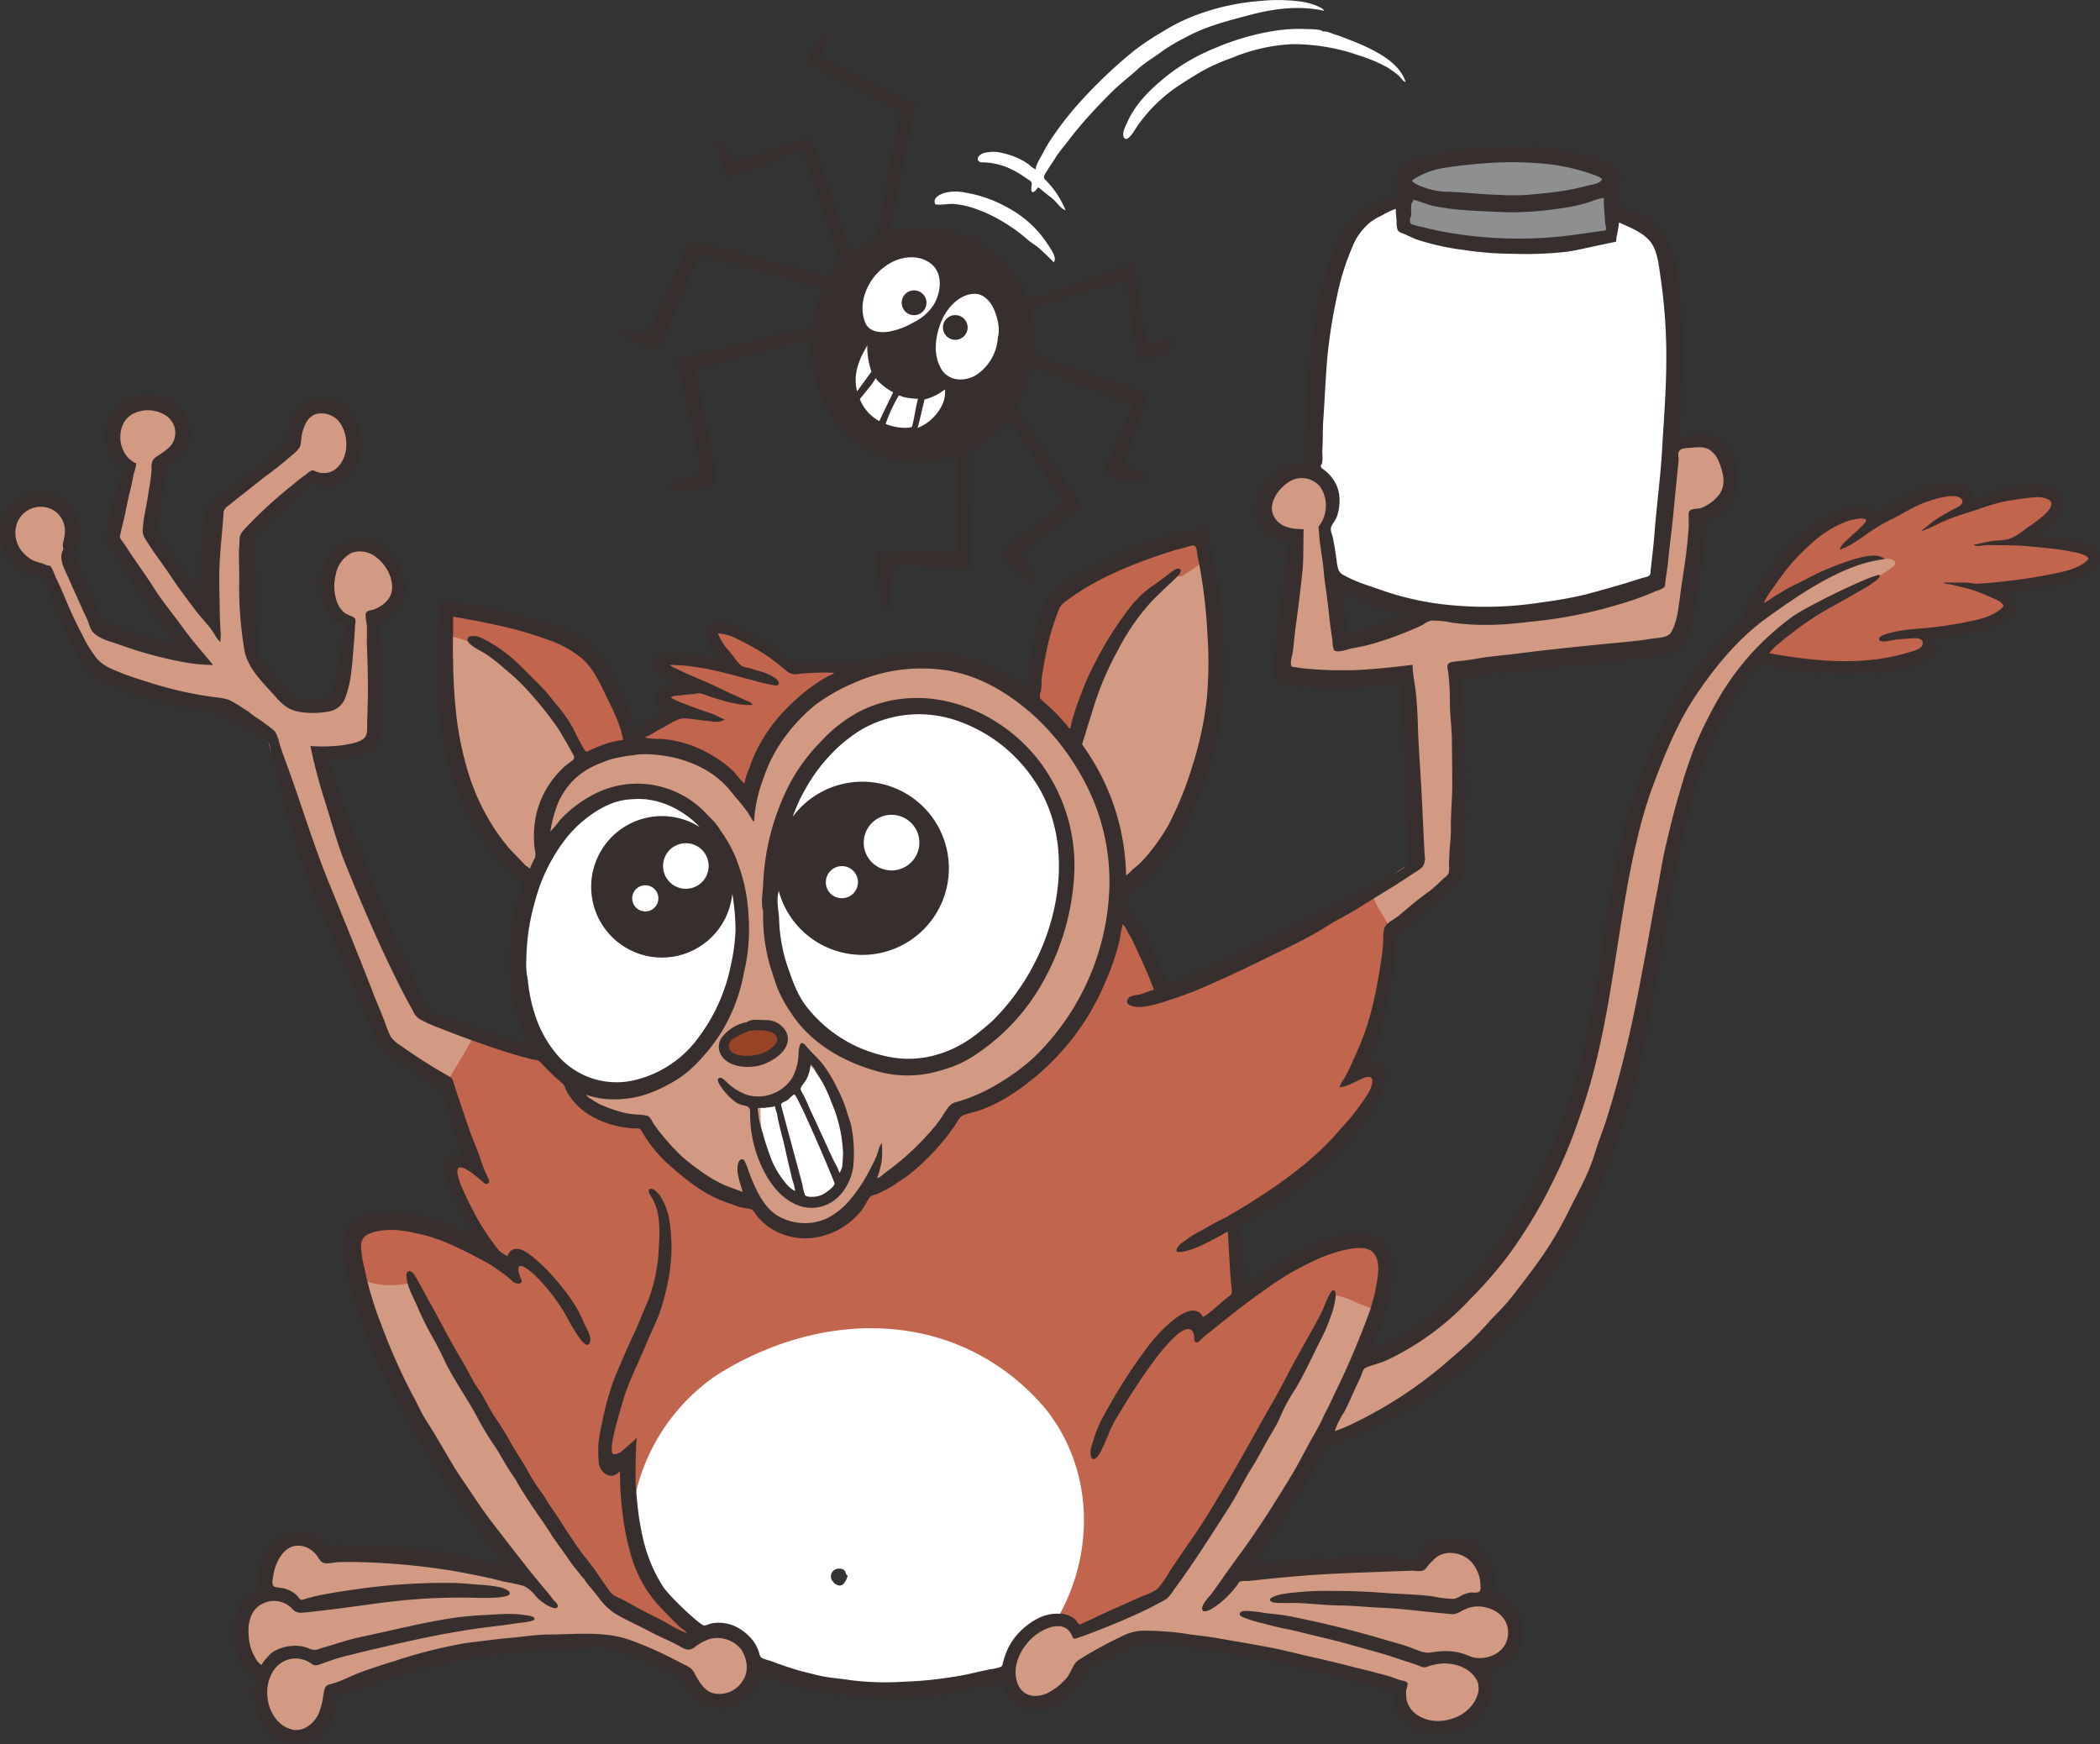 <svg xmlns="http://www.w3.org/2000/svg" viewBox="0 0 460.81 382.68"><rect x="0" y="0" width="460.81" height="382.68" fill="#333333" stroke="none"/><defs><style>.cls-1{isolation:isolate;}.cls-2{mix-blend-mode:multiply;}.cls-3{fill:#fff;}.cls-4{fill:#d29a82;}.cls-5{fill:#8e8f90;}.cls-6{fill:#c2654d;}.cls-7{fill:#964425;}.cls-8{fill:#372f2d;}</style></defs><title>tarsier-01</title><g class="cls-1"><g id="Layer_2" data-name="Layer 2"><g id="PMS_412" data-name="PMS 412" class="cls-2"><path class="cls-3" d="M249.45,27.84c-.32.49-2.23,3.89-2.9,2.16-.38-1,.6-2.67,1-3.57,1.82-3.86,4.82-6.75,8.06-9.43a43.07,43.07,0,0,1,11.06-6.47,54.79,54.79,0,0,1,13.2-3.8,34.31,34.31,0,0,1,6.72-.35c.62,0,3.4,0,3.72.55.73-.19,1.93.43,2.63.64.88.26,1.72.6,2.58.93,1.78.69,3.5,1.37,5.2,2.23,3.11,1.57,6.55,3.73,7.71,7.22-.5.06-1.16-1.11-1.52-1.38a26.24,26.24,0,0,0-2.4-1.74,33.25,33.25,0,0,0-6.17-2.62,44,44,0,0,0-14.81-2.52,39,39,0,0,0-13.19,3,44.23,44.23,0,0,0-6,2.6q-2.81,1.59-5.5,3.38A33.75,33.75,0,0,0,249.45,27.84Z"/><path class="cls-3" d="M222.16,37.26a14.81,14.81,0,0,0-6.88-1.64c-1.48-.47-.46-1.71.5-2a7.66,7.66,0,0,1,4.06-.07A16.64,16.64,0,0,1,224,35a17.61,17.61,0,0,1,1.72,1.06,6.42,6.42,0,0,0,1.54,1.11c.08-1.19,1.1-2.6,1.62-3.64A31.35,31.35,0,0,1,231,30a70.76,70.76,0,0,1,5.82-7.43,106.46,106.46,0,0,1,12-11.42,56.49,56.49,0,0,1,6.35-4.23,40.49,40.49,0,0,1,6.53-3.32,51.24,51.24,0,0,1,15-3.4A37.47,37.47,0,0,1,285,.29a14.3,14.3,0,0,1,3.74.91c.45.2,1.65.65,1.82,1.18-5.62-1.26-11.18-.47-16.68,1-4.65,1.24-9.31,2.41-13.57,4.75a41.94,41.94,0,0,0-5.13,3c-1.83,1.39-3.88,2.54-5.57,4.09s-3.63,3-5.32,4.65q-2.87,2.81-5.55,5.79c-1.6,1.78-3.12,3.61-4.56,5.53-.61.81-1.29,1.58-1.87,2.39-.08.1-.41.56-.42.56-.62,1.1-1.4,2.12-2.05,3.21-.24.4-.72.94-.74,1.44s.23.59.53.92a19.91,19.91,0,0,1,4.19,6.42c-1.05-.29-2-1.84-2.83-2.51s-1.8-1.39-2.64-2.13-.55-.08-1.27.46c-1,.74-.78-.7-.7-1.25.16-1-.49-1.09-1.27-1.65A20.36,20.36,0,0,0,222.16,37.26Z"/><path class="cls-3" d="M209.3,44.75c-1.33-.08-2.75.31-4.05.08-.71-1.38,1-2.21,2.14-2.54a10.16,10.16,0,0,1,4.59,0,28,28,0,0,1,8.65,3,24.6,24.6,0,0,1,7.3,5.67,30.37,30.37,0,0,1,2.47,3.4c.43.68,1.58,2.41.81,3.2-.88-1-1.88-1.88-2.85-2.79s-1.79-1.29-2.64-2a37.55,37.55,0,0,0-5.9-4.27,31.2,31.2,0,0,0-6.71-3A17.87,17.87,0,0,0,209.3,44.75Z"/><path class="cls-3" d="M365.5,60.7q-.08-.51-.15-1.05c-.35-2.56-.8-5.74-2.78-7.84a17.62,17.62,0,0,0-5.92-3.6l-.92-.41a1.14,1.14,0,0,0-1.6,1,11.67,11.67,0,0,1-.19,1.36l-.07.45c0,.21-.07.42-.1.6s0,.18-.07.31-.1.44-.14.64c-1.22.26-3.44.71-3.81.78l-1.75.37c-1.4.31-2.86.63-4.28.84a57.37,57.37,0,0,1-8.08.46l-2.38,0h-1.37a70.43,70.43,0,0,1-10.23-.79l-1.19-.19a47.57,47.57,0,0,1-9.27-2.1c-.53-.2-1-.44-1.57-.7l-.8-.37a6,6,0,0,0-.56-.22,4.09,4.09,0,0,1-.57-.23,4.18,4.18,0,0,1-.1-1v-.28s0-.28,0-.3c-.08-.86-.14-1.71-.18-2.57a1.12,1.12,0,0,0-1.13-1.08,1.33,1.33,0,0,0-.28,0,10.18,10.18,0,0,0-2.39,1.05q-.39.23-.78.42l-.22.11a13.92,13.92,0,0,0-2.46,1.44,14.12,14.12,0,0,0-4.33,5.79A56.49,56.49,0,0,0,292.23,65a118.16,118.16,0,0,0-2.08,13.11c-.25,2.82-.41,5.68-.57,8.45-.1,1.87-.21,3.73-.34,5.59-.08,1.11-.09,2.22-.1,3.29s0,2.2-.11,3.27c0,.19,0,.53,0,.93a9.84,9.84,0,0,1,0,1.63,1.11,1.11,0,0,0-.25.45,1.89,1.89,0,0,0,1,2.22,1.82,1.82,0,0,1,.23.15,7.53,7.53,0,0,1,1.38,1.43,6.46,6.46,0,0,1,1.35,3.34,9.53,9.53,0,0,1-.48,4.08,4.05,4.05,0,0,1-.53.93,7.61,7.61,0,0,0-.66,1.14,3.56,3.56,0,0,0,.11,2.55c.05.16.09.31.12.44.34,1.51.57,3.09.79,4.6l.11.76a7.91,7.91,0,0,0,.45,2.07,3.53,3.53,0,0,0,1.83,1.81,37.92,37.92,0,0,0,6.68,2.72l2.32.8a63.38,63.38,0,0,0,15.6,3.18c2.1.2,4.29.31,6.51.31a88.27,88.27,0,0,0,12.94-1l.68-.1a81.25,81.25,0,0,0,9.09-1.66c2.93-.78,5.81-1.61,8.6-2.42l.92-.27,2.73-.82.36-.08a3.3,3.3,0,0,0,1.83-.81,2.45,2.45,0,0,0,.57-1.63v-.18l.16-1.46c.26-2.24.53-4.57.7-6.87.2-2.61.48-5.27.74-7.84.34-3.28.7-6.68.89-10,.09-1.57.19-3.14.29-4.7.3-4.76.62-9.69.66-14.58A121.58,121.58,0,0,0,365.5,60.7Z"/><path class="cls-3" d="M205.22,80.77a5.77,5.77,0,0,0,4.3,3.43,7.41,7.41,0,0,0,1.24.1,7.67,7.67,0,0,0,4-1.11,11.76,11.76,0,0,0,5.34-9.13c.64-2.56-.47-5.62-1-6.85-.85-1.94-2.76-3.93-5.1-4h-.13c-3.93,0-6.87,3.43-8.19,6.36C203.91,73.62,203.73,77.79,205.22,80.77Zm6-8.92a1.58,1.58,0,1,1-1.59-1.58A1.59,1.59,0,0,1,211.2,71.85Z"/><circle class="cls-3" cx="195.63" cy="184.86" r="7.23"/><path class="cls-3" d="M193.76,74.05a8.76,8.76,0,0,0,1.35-.1,16.71,16.71,0,0,0,5.81-2.13,12.11,12.11,0,0,0,4.84-4.18c2-3.25,2.46-8.08-.72-10.66a8,8,0,0,0-5-1.69A10.61,10.61,0,0,0,194.29,57a13.28,13.28,0,0,0-4.45,4.62,11,11,0,0,0-1,9.59C189.54,73.05,191.3,74.05,193.76,74.05Zm8.4-7.63a1.58,1.58,0,1,1-3.16,0,1.58,1.58,0,1,1,3.16,0Z"/><path class="cls-3" d="M187.65,86.92a1.12,1.12,0,0,0-.05,1,10.45,10.45,0,0,0,4.73,5.32,1.13,1.13,0,0,0,.57.15,1,1,0,0,0,.34,0l0,0a1.16,1.16,0,0,0,.49.54,12.26,12.26,0,0,0,4.79,1,5.79,5.79,0,0,0,1.88-.27l.12-.06a1.1,1.1,0,0,0,.78.32,1.15,1.15,0,0,0,.37-.06c3.62-1.25,7.26-5.65,6.71-9.65a1.13,1.13,0,0,0-.64-.88,1.15,1.15,0,0,0-.48-.1,1.07,1.07,0,0,0-.6.17c-.25.15-.46.31-.67.46a9.87,9.87,0,0,1-3.46,1.61,1.22,1.22,0,0,0-.34.18,1.1,1.1,0,0,0-.78-.36,16.43,16.43,0,0,1-2.8-.31l-.19-.08a3.35,3.35,0,0,0-1.14-.29,1.47,1.47,0,0,0-.34.05h0a1.13,1.13,0,0,0-.63-.64,12,12,0,0,1-3.41-2.83,1.17,1.17,0,0,0-.6-.38,1.15,1.15,0,0,0-.07-.66,15.46,15.46,0,0,1-.82-5.38,1.12,1.12,0,0,0-.93-1.1l-.21,0a1.17,1.17,0,0,0-1.07.74c-.05.13-.17.33-.31.59-1,1.71-3.16,5.71-1.94,10.21A1.13,1.13,0,0,0,187.65,86.92Z"/><path class="cls-3" d="M184.72,188.91a4.64,4.64,0,1,0,4.66,4.64A4.64,4.64,0,0,0,184.72,188.91Z"/><path class="cls-3" d="M169.77,201.45a37.43,37.43,0,0,0,1.76,10.48l.06.18c1,3.13,2.1,6.37,4.21,9.16a30.83,30.83,0,0,0,18,11.52,24.82,24.82,0,0,0,5.68.68,21.5,21.5,0,0,0,4.89-.55,26.26,26.26,0,0,0,9.87-4.5c1.36-1,2.77-2.17,4.32-3.54a25.16,25.16,0,0,0,2.52-2.69c.33-.4.67-.79,1-1.18a41,41,0,0,0,5.82-8.79c9.08-17.42,5.9-33-.1-41.76A34.43,34.43,0,0,0,210.2,157a27.27,27.27,0,0,0-8.66-1.4,25.39,25.39,0,0,0-13,3.44,34.33,34.33,0,0,0-8.4,7.19,35.54,35.54,0,0,0-3.27,4.41,47.27,47.27,0,0,0-2.42,4.32l-.14.31c-.1.22-.2.43-.28.62s-.29.66-.43,1c-.26.65-.52,1.31-.76,2a1.14,1.14,0,0,0,.52,1.39,1.16,1.16,0,0,0,.54.13,1.12,1.12,0,0,0,.91-.46,17.86,17.86,0,1,1-2.9,15.16,1.13,1.13,0,0,0-1.1-.84h-.14a1.12,1.12,0,0,0-1,1.12v.25a12.46,12.46,0,0,0-.06,4.26C169.69,200.39,169.75,200.94,169.77,201.45Z"/><path class="cls-3" d="M166.31,249c.4,1.51.89,3.06,1.51,4.73a20.5,20.5,0,0,0,2.42,4.87l.08.11a10.3,10.3,0,0,0,3.68,3.65,1.1,1.1,0,0,0,.47.1,1.09,1.09,0,0,0,.61-.18,1.16,1.16,0,0,0,.24-.2,2.38,2.38,0,0,0,.44.87,2.7,2.7,0,0,0,2.2.81h.61a6.09,6.09,0,0,0,3.22-1.09l.28-.19a4.24,4.24,0,0,0,1.94-2.06,2.21,2.21,0,0,0,.1-2h.1a1.09,1.09,0,0,0,.8-.33,4.18,4.18,0,0,0,.91-2.76v-.14a5.12,5.12,0,0,0,0-.56,4.84,4.84,0,0,1,0-.76,1.16,1.16,0,0,0,.23-.68,32.92,32.92,0,0,0-2.64-11.83,30.17,30.17,0,0,0-2.25-4.89l-.48-.76c-.25-.4-.51-.8-.73-1.2a4.67,4.67,0,0,0-1.56-2,1.08,1.08,0,0,0-.58-.16,1.13,1.13,0,0,0-1.13,1.06,7.39,7.39,0,0,1-.9,3,4,4,0,0,1-.35.49,3.25,3.25,0,0,0-.94,2.2,1.2,1.2,0,0,0-.33-.06c-.61,0-1.06.4-1.81,1.12l-.28.27c-.1.06-.24.12-.39.19a3,3,0,0,0-1.34,1,1,1,0,0,0-.35-.1H170a1.14,1.14,0,0,0-.63.19,3.56,3.56,0,0,1-.44.06l-.31,0a8.55,8.55,0,0,1-1.91.15h-.45a1.13,1.13,0,0,0-1.13,1.09,15.32,15.32,0,0,0,.84,4.78C166.1,248.22,166.21,248.61,166.31,249Z"/><path class="cls-3" d="M191.13,290.25c-11.74,0-23.73,3.66-34.69,10.6-9,6.18-15,14.92-17.94,26a1.2,1.2,0,0,0,0,.38q.1,1.32.24,2.64a1.7,1.7,0,0,0,0,.27c0,.44.09.86.15,1.28.11.92.24,1.85.39,2.75.07.47.16.94.25,1.39.19,1,.39,1.95.6,2.8a34.44,34.44,0,0,0,4.32,10.22c1,1.64,8.4,9.2,10.08,9.2h.13a4.79,4.79,0,0,0,1.16-.32,5.18,5.18,0,0,1,.63-.19,9.87,9.87,0,0,1,1.32-.09,6.92,6.92,0,0,1,3,.64,10,10,0,0,1,3.52,2.81,8,8,0,0,1,1.06,1.94,3.57,3.57,0,0,1,.1.35,2.91,2.91,0,0,0,1,1.73,3.85,3.85,0,0,0,1.53.6,5,5,0,0,1,.6.17c.87.35,1.66.64,2.39.88l.64.22c1.51.51,3.07,1,4.66,1.42l1.09.27c1.26.32,2.57.65,3.91.86.82.13,1.65.22,2.48.32s1.8.21,2.68.36a41.57,41.57,0,0,0,6.78.46c1.46,0,2.93,0,4.37-.08l.53,0a85.43,85.43,0,0,0,11.53-1.18c1.48-.26,3.09-.6,5.06-1.06.41-.1.82-.18,1.23-.27.56-.11,1.12-.23,1.65-.37.19,0,.42-.07.66-.1a5,5,0,0,0,2-.55,1.87,1.87,0,0,0,1-1.43l0-.13a14.88,14.88,0,0,1,.55-1.79,12,12,0,0,1,2.47-4.11c2.39-2.57,5.19-4.05,7.7-4.05l.46,0h.19a1.14,1.14,0,0,0,1-.59c8.25-15.22,6.94-33.35-3.37-46.22A50.64,50.64,0,0,0,191.13,290.25ZM185,347.62a1.28,1.28,0,0,1-.76.27,2,2,0,0,1-1.45-.86,1.68,1.68,0,0,1,.18-2.47,1.85,1.85,0,0,1,1.17-.38c.21,0,1.22,0,1.44.93a1.15,1.15,0,0,0,.42.64A4.19,4.19,0,0,1,185,347.62Z"/><path class="cls-3" d="M144.4,190.06a6.12,6.12,0,1,0,6.11-6.12A6.12,6.12,0,0,0,144.4,190.06Z"/><path class="cls-3" d="M154.32,228.22c3.85-5.48,6.18-10.67,7.11-15.84.09-.52.19-1,.3-1.58a34,34,0,0,0,.82-6.56,51.4,51.4,0,0,0-.73-8.24,1.13,1.13,0,0,0-1.12-.94h0a1.13,1.13,0,0,0-1.09,1,14.38,14.38,0,1,1-14.31-15.82,14.5,14.5,0,0,1,7.73,2.27,1.07,1.07,0,0,0,.6.17,1.13,1.13,0,0,0,.82-1.91c-.23-.25-.46-.49-.7-.72a21.19,21.19,0,0,0-3.56-2.77c-.25-.17-.52-.32-.81-.49s-.64-.36-1-.53-.51-.26-.77-.37l-.34-.15-.73-.29-.26-.1-.43-.15c-.21-.08-.43-.14-.69-.22a7.78,7.78,0,0,0-.82-.22c-.35-.09-.72-.17-1.08-.24s-.72-.12-1.07-.16a6.78,6.78,0,0,0-.71-.07c-.5-.05-1-.07-1.56-.07l-1.06,0a15.74,15.74,0,0,0-4.51.82,21.84,21.84,0,0,0-3.81,1.84,28.17,28.17,0,0,0-6.6,5.66c-4.17,4.78-6.44,10.83-7.62,15a47.4,47.4,0,0,0-1.67,8.57c-.11,1.3-.24,3-.25,4.65v.35a15.49,15.49,0,0,0,.34,4,35.85,35.85,0,0,0,2.14,9.29,26.64,26.64,0,0,0,5.15,8.36,17.55,17.55,0,0,0,13.26,5.72,19.42,19.42,0,0,0,5.08-.67A25.2,25.2,0,0,0,154.32,228.22Z"/><path class="cls-3" d="M137.6,197.16a4,4,0,1,0,4-4A4,4,0,0,0,137.6,197.16Z"/><path class="cls-4" d="M413.17,119.13c-.87,0-2.42.59-5.51,2.11l-.36.17c-6.37,2.63-12.95,6.47-20.7,12.1-5.78,4.17-10.94,9.77-16.23,17.62C366,157.58,363.09,165,360.46,172A103.25,103.25,0,0,0,357,184c-1.12,4.61-2,9.32-2.6,12.92-.64,3.76-1.23,7.57-1.68,10.46l0,.25c-1.89,12.05-3.84,24.51-8,36.11l-.25.71A106.42,106.42,0,0,1,340.3,255c-1.59,3.3-3.05,6.27-4.69,9.16a106.23,106.23,0,0,1-6.54,10.07,95.45,95.45,0,0,1-8.18,9.34,57.8,57.8,0,0,1-17.34,12.69,25.15,25.15,0,0,1-2.39.88c-.66.21-1.42.46-2.16.75,1.39-3.25,2.65-6.43,3.72-9.46.1-.27.19-.55.27-.82a2.26,2.26,0,0,0-1.52-2.85,22.94,22.94,0,0,1-2.82-1.11,18.76,18.76,0,0,0-5.21-1.7,2.07,2.07,0,0,0-.32,0,2.26,2.26,0,0,0-2.26,2.26v.07a14.08,14.08,0,0,1-.83,3.42l-.15.43a29.83,29.83,0,0,1-1.85,4.41c-.56,1.1-1.11,2.21-1.65,3.32l-.29.6c-1.27,2.58-2.57,5.25-4.08,7.67a37.87,37.87,0,0,0-3.06,5.7,30.37,30.37,0,0,1-2.08,3.91c-.46.78-.94,1.59-1.38,2.42-.69,1.3-1.86,3.37-2.62,4.61s-1.63,2.8-2.4,4.22-1.61,3-2.53,4.45l-1.51,2.33c-3.38,5.28-6.87,10.73-10.67,15.84-.14.19-.29.41-.45.65a4.18,4.18,0,0,1-.54.7,6.63,6.63,0,0,1-.83.47l-.56.29-.17.09c-.77.42-1.58.87-2.4,1.25-3.77,1.77-7.36,3.31-11,4.71-1,.41-2,.79-3,1.14a4.22,4.22,0,0,0-.27-.36,5.43,5.43,0,0,0-3.81-2l-.52,0h-.62a10.79,10.79,0,0,0-1.35.25l-.85.26a13.5,13.5,0,0,0-1.55.69c-.38.2-.78.44-1.28.76-.27.19-.54.38-.72.53a5.67,5.67,0,0,0-.6.49c-.19.17-.37.33-.52.49-2.63,2.64-5,7.06-3.67,11.56a6.4,6.4,0,0,0,6.26,4.8,8.68,8.68,0,0,0,4.54-1.36,16,16,0,0,0,4.26-3.68,11.83,11.83,0,0,0,1.07-1.85,4.62,4.62,0,0,1,.85-1.37,81.46,81.46,0,0,1,8.85-4.88,9.44,9.44,0,0,1,3.54-1.19h.11l1,0c1.15,0,2.34.07,3.48.15l1.08.06a37.51,37.51,0,0,1,4,.47c.95.16,1.92.27,2.86.38l.26,0c1.07.12,2.2.26,3.26.45,1.87.35,3.74.68,5.61,1s3.84.67,5.74,1,4,.86,6,1.33l1.65.39,2.92.68c2.18.47,4.39,1,6.54,1.56l1.27.32,3.32.83c1.51.38,3.06.78,4.76,1.26.28.08.54.18.82.28l.26.09q.54.21,1.08.39c0,.06,0,.12,0,.18,0,.31,0,.59,0,.88a8.37,8.37,0,0,0,.09,1.3,7.72,7.72,0,0,0,3.14,4.89,10.17,10.17,0,0,0,6,1.86,13,13,0,0,0,6.21-1.65,10.22,10.22,0,0,0,4.82-6.06,6.36,6.36,0,0,0-.76-5.05,8.08,8.08,0,0,0-.8-1.05c3.3-.14,7-2.15,8-5.88,1.1-4.27-1.34-8.29-5.81-9.54l-.62-.16a4.63,4.63,0,0,0,.55-3.1l0-.22a10.11,10.11,0,0,0-2-5.29,8.66,8.66,0,0,0-6.83-3.32,7,7,0,0,0-4.81,1.77,22.34,22.34,0,0,0-1.61,1.62c-.15.16-.29.34-.45.54l0,0-.2,0c-.29,0-.56-.06-.8-.06H310c-.51,0-1,0-1.54,0l-.93,0c-1.87.08-3.76.15-5.65.21-5.16.19-11,.4-16.62.86-3.59.29-7.32.66-11.42,1.11h-.67a8.25,8.25,0,0,0-1,.05l1.26-1.74c3.71-5,7.33-10.5,11.73-17.81.93-1.54,1.78-3.12,2.6-4.65l.17-.31c.65-1.25,1.43-2.72,2.24-4.09.22-.38.44-.78.66-1.17a2.55,2.55,0,0,0,.51.72,2.25,2.25,0,0,0,1.52.58,2.42,2.42,0,0,0,.72-.11,36.91,36.91,0,0,0,5-2.1c6-3.1,12.93-7,19.11-12.38l.64-.55,1.15-1a89.6,89.6,0,0,0,6.75-6.19c.6-.63,1.19-1.26,1.76-1.89l.31-.34c.57-.63,1.15-1.25,1.75-1.87a45.51,45.51,0,0,0,3.74-4.18l1.21-1.57c1.88-2.45,3.82-5,5.6-7.6a83.52,83.52,0,0,0,5.72-9.86c.43-.88.89-1.77,1.35-2.65a79.38,79.38,0,0,0,3.41-7.26c.46-1.12.83-2.28,1.17-3.35l.21-.65c.14-.44.29-.88.44-1.32l.36-1,.29-.8c.47-1.32,1-2.69,1.38-4.07,2.35-7.56,4.35-15.4,6.11-23.94.52-2.5,1-5,1.46-7.49l.92-4.88c.37-1.86.7-3.72,1-5.59.36-2.1.76-4.35,1.19-6.54.3-1.46.55-2.93.8-4.4l0-.12c.34-2,.69-4,1.13-6l.11-.43c.84-3.67,1.72-7.47,2.82-11.08.19-.58.36-1.17.54-1.75l.23-.79a76.41,76.41,0,0,1,2.74-8.06,88.72,88.72,0,0,1,5.23-10.51,57.32,57.32,0,0,1,6.71-9.1,59.69,59.69,0,0,1,8.46-7.58,65.36,65.36,0,0,1,7.81-4.92l.54-.31a22,22,0,0,1,4.33-1.72L408,130a37.73,37.73,0,0,1,4.31-.85,4,4,0,0,0,1-.2c3.12-1.28,5.55-2.44,6-4.7a3.52,3.52,0,0,0-1.13-3.29A6.89,6.89,0,0,0,413.17,119.13Z"/><path class="cls-4" d="M283.67,118.37v.42c0,1.55,0,3.14-.08,4.7,0,1.28-.21,2.65-.39,4.07l-.22,1.95c-.19,2-.46,4-.7,5.73l-.09.62c-.22,1.71-.46,3.47-.63,5.23a20.66,20.66,0,0,1-.29,2.19l-.09.41a7.22,7.22,0,0,0-.26,2.34,2.84,2.84,0,0,0,2.67,2.7l.25,0a29.86,29.86,0,0,0,3,.38c2.33.17,5.09.34,7.93.34,1.25,0,2.27,0,3.2-.08,3-.15,6.16-.43,9.87-.87.06.51.14,1,.21,1.51l0,.25c.15.9.27,1.65.33,2.43.2,2.07.33,4.41.41,7,.09,3,.27,5.9.47,8.91l.09,1.55c.09,1.47.19,2.94.26,4.4l.27,5.61c.12,2.6.24,5.21.39,7.89a8.42,8.42,0,0,1,0,.86,6.51,6.51,0,0,1-.89.59l-.34.21-1.21.76-1.53,1c-.94.62-1.92,1.25-2.92,1.82l-1.64,1-.88.54-.74.45a2.26,2.26,0,0,0-.93,2.72,17.41,17.41,0,0,0,1.7,3.24l.08.14a16.54,16.54,0,0,1,1.28,2.33,2.33,2.33,0,0,0,1.58,1.35l.13,0,.39,0a2.21,2.21,0,0,0,1.51-.57l.08-.07a1.4,1.4,0,0,1,.18-.15,3.67,3.67,0,0,1,.43-.3l.3-.2.2-.13a14.26,14.26,0,0,0,1.19-.83c.59-.47,1.17-1,1.75-1.46.82-.7,1.52-1.29,2.25-1.85.47-.36.94-.72,1.43-1.07a31,31,0,0,0,2.44-1.91c.66-.6,1.31-1.22,1.91-1.79a1.91,1.91,0,0,1,.28-.23,5.1,5.1,0,0,0,1.52-1.74,5,5,0,0,0,.34-2.55c0-.16,0-.3,0-.34v-.17l0-.8q0-.8.06-1.56t.15-1.8v-.14a26.82,26.82,0,0,0,.18-3.3c-.05-1.76.05-3.61.13-5.23.08-1.44.16-3,.16-4.57,0-3.47,0-6.93-.09-10.4,0-1-.1-2-.18-3l0-.39c0-.56-.09-1.12-.13-1.68-.05-.81-.06-1.65-.08-2.47v-.52c0-.77,0-1.53-.05-2.28,0,0,0-.22,0-.24,0-.59-.06-1.19-.11-1.77s-.11-1.33-.18-2a.78.78,0,0,1,0-.14c.29,0,.56-.06.81-.08l.17,0c.44,0,.89-.09,1.33-.16l1.79-.28c.94-.17,2-.34,2.92-.44l1.29-.15c1.51-.16,3.4-.38,4.58-.53,7.34-.94,14.87-1.68,22.15-2.4l2.24-.21c1.65-.16,3.4-.35,5.18-.66.25-.05.5-.07.77-.1l.24,0c1.6-.17,4-.43,5.2-2.56,1.38-2.47,1.77-5.53,2.09-8l.12-1c.17-1.18.35-2.35.53-3.53l.08-.55c.3-2,.61-4,.82-6l0-.28c.14-1.37.31-2.93.4-4.53,0-.61,0-1.23,0-1.87a5.39,5.39,0,0,0,1.33-.29,11.78,11.78,0,0,0,4.38-3.09c2.22-2.44,2.45-5.81.69-10a7.61,7.61,0,0,0-3-3.71,6.47,6.47,0,0,0-3.46-.87c-.62,0-1.21,0-1.74.1l-.33,0-.39,0a9,9,0,0,0-1.63.23,3.58,3.58,0,0,0-2.32,1.73,4.25,4.25,0,0,0-.35,2.5l0,.23c0,.45-.07.91-.13,1.4l-.07.67c-.31,3.12-.62,6.26-.92,9.4l-.06.63c-.16,1.58-.34,3.15-.52,4.72-.22,1.75-.42,3.5-.59,5.27-.07.78-.19,1.61-.3,2.41l0,.25c-.09.6-.18,1.19-.26,1.84h0a3.92,3.92,0,0,0-.57.21,63.79,63.79,0,0,1-7.73,2.8A96.73,96.73,0,0,1,338.19,134l-1.8.2-1.08.13c-2.42.27-4.7.52-7.06.6-.83,0-1.65,0-2.47,0a48.26,48.26,0,0,1-6.93-.46l-1-.16a19.48,19.48,0,0,0-3.21-.34c-.26,0-.51,0-.71,0a5.23,5.23,0,0,0-2.51.95l-.22.14a15.79,15.79,0,0,1-1.63.78,76.62,76.62,0,0,1-8.95,3.27A30.75,30.75,0,0,1,297,140l-.59.11c-.22,0-.54.12-.9.22l-.2.06-.68.18a.19.19,0,0,0,0-.08,2.15,2.15,0,0,0-.05-.34s0,0,0-.06c-.31-1.94-.57-3.93-.78-6.09-.2-1.79-.57-4.61-.86-6.6-.08-.56-.13-1.13-.18-1.7l-.08-.82c-.07-.67-.14-1.34-.24-2l-.12-.87c-.17-1.12-.33-2.25-.48-3.41-.06-.44-.09-.89-.13-1.34,0,0-.05-.69-.06-.87a9.7,9.7,0,0,0,0-10.6,7,7,0,0,0-5.81-3,8.19,8.19,0,0,0-4.49,1.37c-2.4,1.59-5.64,5.6-4.1,9.61C277.85,115.61,279.56,117.83,283.67,118.37Z"/><path class="cls-4" d="M245.69,194.91c0-.31,0-.62,0-.94a1.43,1.43,0,0,0,.24.19,2.23,2.23,0,0,0,1.12.29,2.2,2.2,0,0,0,1.05-.25,5.89,5.89,0,0,0,1.59-1.32c.11-.12.23-.25.32-.33l.32-.26.16-.14c.27-.21.53-.43.77-.65a25.7,25.7,0,0,0,2.83-3.08,44.53,44.53,0,0,0,4.4-6.52,78.87,78.87,0,0,0,5.43-13.6,77.74,77.74,0,0,0,3-14,88,88,0,0,0,.23-15.08,118.74,118.74,0,0,0-1.62-14.67c-.09-.44-.17-.87-.26-1.3s-.12-.62-.18-1a2.3,2.3,0,0,0-1.44-1.74,2.4,2.4,0,0,0-.8-.13,2.26,2.26,0,0,0-1.4.48,36.13,36.13,0,0,1-3.24,2.19l-.35.22a2.29,2.29,0,0,0-1,1.44c-.1.11-.29.29-.62.6l-.27.24-1.73,1.66c-1,1-2.16,2.06-3.24,3.16a51.94,51.94,0,0,0-7.79,11.32,67.87,67.87,0,0,0-5.39,12.59c-.26.87-.53,1.72-.8,2.58-.38,1.22-.77,2.43-1.13,3.67-.07.25-.16.5-.24.75l0,.12c-.1.27-.19.54-.26.8a5.27,5.27,0,0,0-.14.64,49.7,49.7,0,0,0-7.1-7.79c-6.22-5.51-12.75-8.93-19.42-10.15a35.59,35.59,0,0,0-6.36-.55,38.67,38.67,0,0,0-16.11,3.49,42.07,42.07,0,0,0-8.79,5,39.42,39.42,0,0,0-7.33,7.83,34.35,34.35,0,0,0-4.7,9.16c-.42,1.18-.95,2.78-1.4,4.56l-.83-1c-.38-.46-.76-.9-1.13-1.39a22.19,22.19,0,0,0-7.77-6,28.81,28.81,0,0,0-9.68-2.68,30.1,30.1,0,0,0-3.19-.18c-.69,0-1.34,0-2,.09a39.76,39.76,0,0,0-6.11,1.19,36.15,36.15,0,0,0-3.44,1.33c-.55.26-1.15.58-1.77.91a3.67,3.67,0,0,0-.57-2.61l-.16-.29c-.71-1.31-1.79-3.29-3-5.22a70.06,70.06,0,0,0-6.52-8.18l-.93-1.05a41.12,41.12,0,0,0-4.53-4.25l-.28-.24a38.31,38.31,0,0,0-4.61-3.57l-.7-.39c-.8-.43-1.31-.74-1.64-1a2.35,2.35,0,0,0,0-.59,2.3,2.3,0,0,0-1.44-1.92,30.33,30.33,0,0,0-3.76-1.17,2.33,2.33,0,0,0-.53-.06,2.25,2.25,0,0,0-2.27,2.25c0,2,0,4.26,0,6.45l0,1.58a101.24,101.24,0,0,0,.8,11.71,71.67,71.67,0,0,0,2.88,13,50.34,50.34,0,0,0,4.89,10.57,42.16,42.16,0,0,0,3.64,5.11c.82,1,1.67,1.87,2.5,2.74l.52.55c.41.43.83.87,1.27,1.36a2.28,2.28,0,0,0,.67.48,2.88,2.88,0,0,0,1.14.66,2.27,2.27,0,0,0,.65.09,2.22,2.22,0,0,0,1.18-.32,2.29,2.29,0,0,0,1.06-1.54,3.11,3.11,0,0,1,.31-.59,7.74,7.74,0,0,0,.72-1.47,6.69,6.69,0,0,0,0-3.11l0-.21c0-.2-.07-.39-.08-.58s0-.45,0-.68a.74.74,0,0,0,.13.12,2.19,2.19,0,0,0,1.23.36,2.23,2.23,0,0,0,1.34-.43,7.79,7.79,0,0,0,1.74-1.9l.06-.08a7.27,7.27,0,0,1,.53-.66,23.61,23.61,0,0,1,7.18-5.43,18.21,18.21,0,0,1,8.21-2,17.69,17.69,0,0,1,3.1.27,18.53,18.53,0,0,1,9.62,4.8l2,2,.56.58a6.79,6.79,0,0,1,.67.9l.52.79a28.47,28.47,0,0,1,3,5.22,29.63,29.63,0,0,1,1.47,4.41l.42,1.5a23.09,23.09,0,0,1,.67,4.44l.06.62c0,.41.08.82.13,1.24a40.12,40.12,0,0,1-.93,12A36,36,0,0,1,157,224.34c-.3.53-.6,1-.93,1.56a38.48,38.48,0,0,1-6.18,7.25,19.62,19.62,0,0,1-4.09,2.8,27.41,27.41,0,0,1-5.26,2.3,21,21,0,0,1-5.56.81,21.45,21.45,0,0,1-2.56-.18,11.76,11.76,0,0,1-2.87-.68,2.11,2.11,0,0,0-.89-.18,2.25,2.25,0,0,0-2.11,3.09,5,5,0,0,0,2.31,2.24l.12.08a13.27,13.27,0,0,0,2.71,1.42,32.41,32.41,0,0,0,5.08,1.66c.78.16,1.53.24,2.23.32l.36,0a8.69,8.69,0,0,0,1.09.08l.56,0,.15.27.12.21.24.4c.58.87,1.2,1.68,1.8,2.44a62.42,62.42,0,0,0,4.29,4.73,25.34,25.34,0,0,0,3.23,2.65l.45.34c.3.22.6.43.9.67a30.87,30.87,0,0,0,4.77,2.95,28.66,28.66,0,0,0,3.23,1.33l.12,0c.61.21,1.22.44,1.81.68a2.13,2.13,0,0,0,.88.17,2.23,2.23,0,0,0,1.5-.56l.07-.06a14.88,14.88,0,0,0,4.7,5.38,13.78,13.78,0,0,0,7.45,2.08,13,13,0,0,0,5.73-1.26,18.77,18.77,0,0,0,6.14-5,41.37,41.37,0,0,0,2.63-3.66l.18-.27a2.33,2.33,0,0,0,1.14.29,4.41,4.41,0,0,0,2.75-1.27l.22-.19,1.31-1,.38-.27a61.92,61.92,0,0,0,7.85-7.3,35.09,35.09,0,0,0,3.34-4.09c.18-.25.36-.55.55-.86l.08-.14a6.9,6.9,0,0,1,1.13-1.54,38.78,38.78,0,0,0,8.93-3.72,50.07,50.07,0,0,0,8.9-6.26A56.41,56.41,0,0,0,245.69,194.91Zm-81.6,36.92c-1.44,0-3.34-.41-3.93-1.57a1.21,1.21,0,0,1,.2-1.46,6.69,6.69,0,0,1,4-2.31,2.51,2.51,0,0,0,1-.41,3.52,3.52,0,0,1,.74-.06c.36,0,.71,0,1,0l.88,0h0a2.68,2.68,0,0,1,2.48,1.23,1.28,1.28,0,0,1,.11,1c-.34,1.15-2.17,2.53-4.16,3.15A8.35,8.35,0,0,1,164.09,231.83ZM185,255.67a10,10,0,0,1-1.62,4.14,7.87,7.87,0,0,1-.84,1,6.07,6.07,0,0,1-4.38,1.93,6.83,6.83,0,0,1-3.06-.77c-3.25-1.64-5.28-5.51-6.2-7.66a25.08,25.08,0,0,1-2-10.16,5,5,0,0,0-.15-1.29,11.24,11.24,0,0,0,9.09-5.24,12.1,12.1,0,0,0,1.47-4.33c.51.53,1,1.08,1.5,1.65a23.13,23.13,0,0,1,2.47,4.05l.44.83a27.07,27.07,0,0,1,2.06,5.08c.12.39.24.78.37,1.18,0,0,.35,1.1.44,1.4,0,0,0,.26,0,.26a5.48,5.48,0,0,0,.41,1.75A25.69,25.69,0,0,1,185,255.67Zm29.11-27a26.78,26.78,0,0,1-4.65,2.74,36.39,36.39,0,0,1-5.36,1.73,19.62,19.62,0,0,1-4.77.56,23.72,23.72,0,0,1-6.24-.85c-5.64-1.58-13.3-5-17.78-12.14l-.3-.47a23.08,23.08,0,0,1-2.17-4c-.47-1.17-.87-2.42-1.25-3.62l-.42-1.33A36.59,36.59,0,0,1,169.73,200a1.87,1.87,0,0,0-.09-.61,11.61,11.61,0,0,1,0-3.64c0-.53.1-1.05.12-1.55a50.73,50.73,0,0,1,5.71-21.47,38,38,0,0,1,6.3-8.43,29.3,29.3,0,0,1,8.19-6.33,25.48,25.48,0,0,1,11.22-2.56c10.71,0,21.39,6.31,27.21,16.08a35.41,35.41,0,0,1,5,20.87A51.7,51.7,0,0,1,227.59,213,44.06,44.06,0,0,1,214.09,228.66Z"/><path class="cls-4" d="M53.4,158.15a14.7,14.7,0,0,0,1.82,1.32l.1.06a13.36,13.36,0,0,1,1.43,1,8,8,0,0,0,1.16.84,3.82,3.82,0,0,1,.63.46,5.48,5.48,0,0,1,.43,1.26l.23.76,0,.1c.49,1.55,1.06,3.11,1.57,4.48.21.58.43,1.17.63,1.76,1,2.68,1.87,5.36,2.88,8.33l.07.22c1.78,5.25,3.63,10.68,5.77,15.92,2.76,6.73,6.37,15.59,9.82,24.5.3.77.62,1.54.94,2.3l.14.34c.45,1.07,1,2.34,1.43,3.6a18.53,18.53,0,0,0,1.34,3.19,7.42,7.42,0,0,0,2.27,2.25l.41.29.09.06A113.48,113.48,0,0,0,97.26,238l.17.11a2.35,2.35,0,0,0,1.18.32,2.19,2.19,0,0,0,.51-.05,2.27,2.27,0,0,0,1.43-1l1.09-1.78.25-.41a57.41,57.41,0,0,0,3.47-6.07,2.37,2.37,0,0,0,0-1.85,2.4,2.4,0,0,0-1.33-1.23c-1.8-.63-3.81-1.39-6-2.24l-.23-.09-1-.38-.69-.27-.45-.18a24.08,24.08,0,0,1-2.59-1.26,3.42,3.42,0,0,1-.58-.91l-.45-.83c-.4-.72-.79-1.43-1.16-2.15-5.29-10.17-9.78-20.89-13.1-29.1-1.28-3.16-2.29-6.56-3.19-9.57-.33-1.1-.66-2.19-1-3.3-.9-2.91-1.92-6.28-2.72-9.7h.91a20.62,20.62,0,0,0,3.69-.29l.54-.09c1.72-.29,4.31-.73,5.7-2.36a5.63,5.63,0,0,0,1.07-4V159c0-1.1,0-2.18.08-3.3v-.18c.19-4.4,0-8.77-.09-13l-.07-1.86c0-.51,0-1,0-1.54s0-1.29,0-1.93a10.57,10.57,0,0,0-.15-1.26l.2-.07A9.58,9.58,0,0,0,85.93,134c3-2.67,2.54-5.77,2-7.87a11.58,11.58,0,0,0-3.81-5.49,8.55,8.55,0,0,0-5.24-1.93,6.64,6.64,0,0,0-2.54.49,8.79,8.79,0,0,0-4.87,6.37,12.71,12.71,0,0,0,.45,7.56,7.8,7.8,0,0,0,2.6,3.32,5.62,5.62,0,0,0,1.18.62s0,.36,0,.37c0,.4-.05.81-.07,1.22s-.06,1-.11,1.57c-.07.79-.14,1.59-.2,2.39l0,.66c-.1,1.23-.21,2.49-.36,3.7a20.91,20.91,0,0,1-1.27,5.48c-.29.72-.74,1.2-2.12,1.49a13.93,13.93,0,0,1-2.64.24A17.73,17.73,0,0,1,66.3,154c-1.76-.25-2.69-1-4.1-2.6-.41-.47-.85-.95-1.29-1.42-2.14-2.32-4.56-5-5-7.66a83,83,0,0,1-1.13-15c0-1.39,0-2.77,0-4.11v-.47l0-.9c0-.57,0-1.17.06-1.8l-1.13-.07,1.14-.07c0-.47.06-.93.06-1.4s0-.35.94-1.3a95.07,95.07,0,0,1,9.27-8.54l.78-.63.24-.19c.43-.36.86-.71,1.33-1.07.29-.23.57-.43.87-.64l.34-.24.2-.16.27.09a6.85,6.85,0,0,0,2,.26,6.26,6.26,0,0,0,3.73-1.16A8.66,8.66,0,0,0,78.18,99a10.46,10.46,0,0,0-1.9-7.81,7.45,7.45,0,0,0-5.74-2.77,5.89,5.89,0,0,0-1.82.27c-3.46,1.1-4.33,4.75-4.61,5.94a9.86,9.86,0,0,0-.22,1.58c0,.27-.08.79-.1.87a6.15,6.15,0,0,1-1,1l-.05,0-.32.27C60.74,99.8,59.32,101,58,102c-1.11.81-2.2,1.68-3.26,2.51l-.56.44c-.94.76-1.88,1.51-2.84,2.23-.46.35-.92.72-1.39,1.11s-.8.68-1.23,1a4.2,4.2,0,0,0-1.86,3.48c-.1,1.48-.23,3-.37,4.43l0,.35c-.26,3-.53,6.16-.53,9.3,0,1.48,0,3,0,4.44v.26c0,.89,0,1.78,0,2.66-.44-.51-.89-1.06-1.3-1.61l-1.5-2c-1.31-1.76-2.67-3.59-3.85-5.38-.75-1.15-1.56-2.28-2.28-3.29-.85-1.17-1.68-2.33-2.41-3.46a5.21,5.21,0,0,0-.36-.55l-.06-.1c-.41-.61-.66-1-.65-1.27a20.15,20.15,0,0,1,.34-2.76l.44-2.42c.2-1.17.42-2.38.59-3.61.05-.42.13-.84.21-1.29l0-.11a22.82,22.82,0,0,0,.36-3.22c0-.13,0-.25,0-.38s0-.43,0-.55l.25-.18.2-.14c.22-.17.45-.32.71-.49l.19-.13A11.62,11.62,0,0,0,39,99.53a6.63,6.63,0,0,0,1.79-5.16,7,7,0,0,0-2.87-5,9,9,0,0,0-5.37-1.74,9.94,9.94,0,0,0-3.94.82c-2.95,1.26-4.66,4.3-4.46,7.94A9.23,9.23,0,0,0,25.68,101a5.66,5.66,0,0,0,1.63,1.67l-.1.33c-.07.25-.13.49-.17.69l-.3,1.44c-.08.41-.17.82-.27,1.24-.55,2.24-.92,3.94-1.22,5.52-.13.67-.29,1.34-.45,2l-.24,1c-.15.65-.31,1.29-.44,1.93a3.44,3.44,0,0,0,.69,3c.39.5,1,1.43,1.33,1.94l.15.22c.63,1,1.28,1.9,1.94,2.86l.35.5c1.07,1.56,2.29,3.32,3.39,5s2.55,3.66,4,5.49c.75,1,1.5,2,2.22,3,1.06,1.49,2.21,2.9,3.35,4.27L40,142.85a85.68,85.68,0,0,1-13-3.58c-.49-.19-1-.35-1.55-.53a8.46,8.46,0,0,1-3.41-1.6,1.1,1.1,0,0,1-.2-.33,6.62,6.62,0,0,1-.32-.83l-.09-.26-.22-.6c-.22-.52-.46-1-.72-1.54s-.35-.73-.52-1.15c-.41-.93-.83-1.86-1.25-2.78l-.4-.88c-.41-.89-.82-1.79-1.2-2.7q-.18-.41-.39-.84l-.08-.18c-.48-1-1.21-2.58-1-3.19l.05-.1a3,3,0,0,0,.31-2l0-.33c0-.14.07-.27.12-.44l0-.12a8.39,8.39,0,0,0,.28-1.84,7.58,7.58,0,0,0-2.68-6.44A7.22,7.22,0,0,0,9,108.9a7.85,7.85,0,0,0-7.58,5.6,8.73,8.73,0,0,0,1.43,7.61A11,11,0,0,0,6,124.86a7.21,7.21,0,0,0,1.71.64l.27.07a3.18,3.18,0,0,1,.47.12l.26.12a6.49,6.49,0,0,0,.93.38c.05.1.18.46.18.46.11.27.22.55.3.73a3.08,3.08,0,0,0,.21.46c.65,1.29,1.24,2.69,1.81,4l.16.38c.28.67.56,1.34.85,2,.81,1.86,1.73,3.78,2.73,5.67l.56,1.06a24.84,24.84,0,0,0,3,4.83,14.57,14.57,0,0,0,6,3.82l.22.09c1.73.71,3.54,1.27,5.13,1.77l1.51.49A84.28,84.28,0,0,0,47,155.23l.62.09a8.15,8.15,0,0,1,1.86.37,8.93,8.93,0,0,1,1.6.94l.08.06c.44.29.89.59,1.4.86A4.36,4.36,0,0,1,53.4,158.15Z"/><path class="cls-4" d="M157.36,357.11a8.53,8.53,0,0,0-2.34.31,11.66,11.66,0,0,0-3.57,1.89l-.4.28a5.81,5.81,0,0,1-.61-.31c-1.31-.74-2.67-1.37-4-2-1.11-.52-2.19-1-3.22-1.58s-1.85-.95-2.76-1.4l-.25-.12a41.35,41.35,0,0,1-4.34-2.33,11.71,11.71,0,0,1-2.73-2.79l-.37-.49c-.5-.63-1-1.25-1.52-1.85a8.73,8.73,0,0,1-1-1.27,6,6,0,0,0-.74-.94l-.08-.08a1.63,1.63,0,0,1-.17-.2c-.38-.52-.77-1-1.16-1.48s-.8-1-1.13-1.5c-.56-.84-1.15-1.65-1.74-2.47l-.37-.51c-.74-1-1.51-2.11-2.19-3.18-.9-1.45-1.86-2.86-2.8-4.21-.73-1.08-1.46-2.15-2.18-3.26s-1.4-2.17-2-3.28c-.07-.12-.17-.3-.25-.46a5.86,5.86,0,0,0-.54-.92,35.38,35.38,0,0,1-2.42-3.77l-.09-.16c-.6-1-1.28-2.2-2-3.31a60.08,60.08,0,0,1-3.49-5.82c-1-1.83-2.06-3.61-3.12-5.34l-.16-.27a68.09,68.09,0,0,1-4.17-7.4c-.71-1.52-1.54-3.12-2.63-5A62.81,62.81,0,0,1,93.9,286c-.1-.26-.21-.52-.39-.91l-.42-.89c-.24-.51-.48-1-.7-1.53a.47.47,0,0,0,0-.1l0,0c-.15-.35-.29-.71-.44-1.14-.06-.15-.11-.3-.18-.52a2.24,2.24,0,0,0-2.17-1.62,2.08,2.08,0,0,0-.46,0,16.43,16.43,0,0,1-3.32.35,11.8,11.8,0,0,1-4.39-.78,2.21,2.21,0,0,0-.82-.15,2.28,2.28,0,0,0-2.21,2.77l.09.39a5.59,5.59,0,0,0,.15.58,80.69,80.69,0,0,0,3,9.12l.15.37a127.42,127.42,0,0,0,7,15.56c.41.73.77,1.46,1.08,2.1s.54,1.09.84,1.66c.45.83,1,1.62,1.42,2.34l.28.43c.17.28.35.55.52.85,1.15,1.89,2.28,3.81,3.4,5.72l1,1.63c1,1.7,2.15,3.38,3.23,5,.43.61.84,1.22,1.26,1.85,1.79,2.71,3.72,5.39,5.7,7.94l2.15,2.77c1.36,1.77,2.82,3.66,4.33,5.57-.4-.08-.8-.15-1.21-.21a15.44,15.44,0,0,1-1.53-.29l-.48-.12c-1-.28-2.11-.55-3.5-.85-3.47-.74-6.55-1.32-9.42-1.76a153.6,153.6,0,0,0-19-1.64c-.68,0-1.35,0-2,0-1,0-2,0-3.09.08-.29,0-.62.06-1,.12a7.28,7.28,0,0,1-.8.1s-.2-.31-.2-.31a6.88,6.88,0,0,0-.71-.95,8.13,8.13,0,0,0-2-1.68,7.06,7.06,0,0,0-3.54-1,5.78,5.78,0,0,0-1.82.28c-3.42,1.08-5.41,5-5.87,8.33l0,.29a4.53,4.53,0,0,0,.53,3.58,7.91,7.91,0,0,0-1.64.62c-3.07,1.54-4.59,4.88-4.19,9.18a13.1,13.1,0,0,0,1.07,4.54l.11.23c.62,1.27,1.54,3.18,3.39,3.64l.1,0a12.17,12.17,0,0,0,.28,8.52,9.15,9.15,0,0,0,6.3,5.64,5.86,5.86,0,0,0,1.42.17c3.32,0,5.95-2.59,7-5a17.92,17.92,0,0,0,1.16-4.29c0-.22.08-.45.11-.67s0-.18,0-.25a28.09,28.09,0,0,0,4.16-1.58l.18-.08c.69-.31,1.49-.67,2.26-1,2.26-.83,4.57-1.57,7.15-2.38l.35-.11a106.71,106.71,0,0,1,14.1-3.62c.67-.12,1.33-.23,2-.31l.4-.05c2.6-.35,5.39-.7,8.23-1,.71-.06,1.42-.14,2.13-.22l.74-.08a55.13,55.13,0,0,1,5.7-.45c1.19,0,2.39,0,3.6-.08s2.71-.08,4.06-.08a41.35,41.35,0,0,1,4.38.21,21.08,21.08,0,0,1,4.39.86,60.1,60.1,0,0,1,7.81,3.33l1.63.77c.44.2.87.43,1.31.66l.72.39c.21.1.42.21.61.29.74.36,1,.49,1.07.7l.22.4c1.1,2,2.77,5,6.21,5.47a7.29,7.29,0,0,0,1.16.08,8.33,8.33,0,0,0,7-3.93c2.06-3,1.3-6.88-.37-9.35A8.7,8.7,0,0,0,157.36,357.11Z"/><path class="cls-5" d="M312.1,42.14l.41.15a16.41,16.41,0,0,0,5.38.87H318c1.61.08,3.25.2,4.84.32,2.05.16,4.17.32,6.26.37l.58,0c.92,0,1.81.06,2.71.06s1.82,0,2.64-.1c2.8-.21,5.78-.46,8.81-1,1.73-.3,3.26-.62,4.68-1l.48-.11c1.41-.31,2.62-.64,3.19-1.39a1.37,1.37,0,0,0-.32-2.23,5.63,5.63,0,0,0-1.29-.66l-.15-.06a20.46,20.46,0,0,0-2.87-.94c-.46-.13-.92-.25-1.36-.39a39.42,39.42,0,0,0-9.28-1.44c-1.78-.12-3.56-.18-5.28-.18s-3.43.06-5.07.18c-3.78.27-6.67.58-9.37,1a18.14,18.14,0,0,0-8.08,3,1.14,1.14,0,0,0-.37,1.33C309.19,41,310.53,41.57,312.1,42.14Z"/><path class="cls-5" d="M353.39,49.17c0-.12-.05-.22-.06-.29l-.05-.66c-.13-1.63-.24-3.18-.24-4.76a1.15,1.15,0,0,0-.41-.87,1.12,1.12,0,0,0-.73-.26h-.19a18.1,18.1,0,0,0-3,.84c-.7.24-1.36.47-2,.63a44,44,0,0,1-5.35.92l-.88.11a74.07,74.07,0,0,1-8.24.63h-1.09l-1.08,0c-3.25-.13-6.6-.25-9.84-.54a47.19,47.19,0,0,1-5.24-.75,22.6,22.6,0,0,1-2.64-.79c-.61-.22-1.23-.43-1.86-.61a1.48,1.48,0,0,0-.35,0,.94.94,0,0,0-.54.15,1.05,1.05,0,0,0-.51.72.76.76,0,0,1-.08.11,2.44,2.44,0,0,0-.36.7,4.29,4.29,0,0,0-.13,1c0,.1,0,.19,0,.32s0,.32,0,.56a5.08,5.08,0,0,1,0,.79,1.14,1.14,0,0,0-.21.6c0,.11,0,.22,0,.33a3.5,3.5,0,0,0-.06.62,1.78,1.78,0,0,0,1.07,1.69,7.37,7.37,0,0,0,1.82.51l.72.15a57.31,57.31,0,0,0,6.06,1.3,96.34,96.34,0,0,0,15.46,1.28c2.75,0,5.48-.13,8.11-.38s5.22-.62,7.75-1l2.29-.32h.12a2,2,0,0,0,1.71-.85,1.53,1.53,0,0,0,.2-.8A5.81,5.81,0,0,0,353.39,49.17Z"/><path class="cls-6" d="M228.74,155.31l.38.34.58.52a20.55,20.55,0,0,1,1.82,1.79l.69.77c.4.45.81.89,1.19,1.37a1.63,1.63,0,0,0,1.35,1h.1c.94-.08,1.13-.94,1.35-1.94l0-.14a38.52,38.52,0,0,1,1.66-5.11l.49-1.29a50.39,50.39,0,0,1,2.9-6.59,73.47,73.47,0,0,1,7.32-11.66,21.43,21.43,0,0,1,4.2-4.26c1.68-1.19,3.47-2.48,5.2-3.85a1.64,1.64,0,0,1,.22-.14l0,0a1.27,1.27,0,0,0,.33.24,1.06,1.06,0,0,0,.49.11,1.16,1.16,0,0,0,.6-.17L260,126a37.89,37.89,0,0,0,3.54-2.4,1.26,1.26,0,0,0,.37-1.3.59.59,0,0,0,0-.13c-.05-.25-.1-.5-.14-.79q0-.12,0-.27c-.08-.7-.24-2.15-1.59-2.5a1.68,1.68,0,0,0-.4,0,4.11,4.11,0,0,0-1.25.27l-.3.09-.76.2c-.21.06-.42.13-.64.18-1.12.27-2.21.62-3.15.92-6.76,2.22-15.44,5.46-22.59,10.89a5.13,5.13,0,0,0-1.88,2.38c-.26.78-.54,1.56-.8,2.33l-.16.45a49.39,49.39,0,0,0-1.68,6.25c-.42,2-.85,4.21-1.12,6.44,0,.12,0,.39,0,.72a14.45,14.45,0,0,1-.11,1.72,1.13,1.13,0,0,0-.23.59l0,.22a2.31,2.31,0,0,0,.65,2.12A13.17,13.17,0,0,0,228.74,155.31Z"/><path class="cls-6" d="M144.72,163.38l.72,0a26,26,0,0,1,6.16,1.42,28.72,28.72,0,0,1,6.2,3.38,20.11,20.11,0,0,1,2.62,2.24,9.49,9.49,0,0,1,.71.87,8.57,8.57,0,0,0,1.55,1.66,1.13,1.13,0,0,0,.68.22,1.1,1.1,0,0,0,.47-.1,1.13,1.13,0,0,0,.66-1,7.74,7.74,0,0,1,.66-2.15c.14-.34.28-.68.4-1l.26-.73a20.5,20.5,0,0,1,1.19-2.92,36.79,36.79,0,0,1,4.25-6.59,46.66,46.66,0,0,1,6.06-5.93c.93-.74,1.89-1.4,2.9-2.09l.44-.3a14.33,14.33,0,0,1,1.4-.82l.37-.2a1.22,1.22,0,0,1,.23-.1,2.48,2.48,0,0,0,1.36-1,1.13,1.13,0,0,0-1-1.7l-1.62,0h-1.65a30.37,30.37,0,0,0-4.59.28,4.7,4.7,0,0,1-.63,0,1.73,1.73,0,0,1-1.27-.49c-.94-.8-1.74-1.45-2.5-2a34.32,34.32,0,0,0-4-2.66c-.53-.32-1.08-.63-1.66-.95l-1.52-.79c-.51-.27-1-.55-1.58-.81a11.37,11.37,0,0,0-4.51-1.21h0a1.11,1.11,0,0,0-.92.47,1.13,1.13,0,0,0-.14,1,14.18,14.18,0,0,0,2.87,4.44c.25.28.49.62.75,1a15.66,15.66,0,0,0,1.16,1.48,5.43,5.43,0,0,0,.92.77,2.47,2.47,0,0,0,.38.21c.16.07.32.13.56.21s.45.11.68.15l.42.09c.53.15,1,.31,1.58.48l.43.13.89.29-.9-.24-2.25-.59c-5.48-1.46-11.13-3-17.07-3h0a1.09,1.09,0,0,0-.8.33,1.14,1.14,0,0,0-.33.8c0,.87.68,1.18,2.33,1.91l.18.08.57.28c.53.25,1,.51,1.58.74l2.21.94c1.13.49,2.3,1,3.42,1.5l2.05,1c-.9-.28-1.75-.57-2.52-.82l-.51-.19a5.25,5.25,0,0,0-1.7-.43,6.12,6.12,0,0,0-1,.11,2.89,2.89,0,0,1-.5.08l-.81.08c-.55,0-1.1.09-1.62.16l-.39,0c-1.2.09-2.17.21-2.75.88a1.17,1.17,0,0,0-.22,1c.3,1,3.35,2,3.37,2,.64.21,1.26.45,1.88.69l1.12.42.91.32-.15,0c-.87-.12-1.77-.25-2.67-.3h-.31a8,8,0,0,0-4,1.47l-.74.43-1.15.61-1,.53a9,9,0,0,0-.93.58,4.79,4.79,0,0,1-1.12.63,1.12,1.12,0,0,0-.67.59,1.15,1.15,0,0,0,0,.89C140.89,163.23,142,163.3,144.72,163.38Z"/><path class="cls-6" d="M99.13,139.65a27.36,27.36,0,0,1,3.34,1,1.14,1.14,0,0,0,.41.07.78.78,0,0,0,.22,0,.93.93,0,0,0,.34-.12,1,1,0,0,1,.23,0,4.24,4.24,0,0,1,1.42.33,30.7,30.7,0,0,1,8,5.71c1.42,1.37,2.9,2.83,4.64,4.61.86.88,1.62,1.81,2.43,2.8l1.26,1.52a30.58,30.58,0,0,1,3.27,4.7c.33.57.62,1.2.92,1.86a17.54,17.54,0,0,0,1.64,3,1.8,1.8,0,0,0,1.43.86,2.15,2.15,0,0,0,1-.31l.21-.11c.44-.22.9-.4,1.35-.58l.66-.27a18.19,18.19,0,0,1,4.89-1.29,1.16,1.16,0,0,0,.78-.45,1.14,1.14,0,0,0,.21-.86,33.67,33.67,0,0,0-3.38-9.06c-.24-.49-.48-1-.7-1.45-1.21-2.54-2.72-5.71-5.25-8a25,25,0,0,0-8.34-4.52c-6.7-2.48-13.72-3.74-20.5-5h-.2a1.12,1.12,0,0,0-1.13,1.13c0,1.06,0,2.11,0,3.16v.12A1.13,1.13,0,0,0,99.13,139.65Z"/><path class="cls-6" d="M303,200.11a16.46,16.46,0,0,1-1.48-2.75,1.11,1.11,0,0,0-.69-.68,33.66,33.66,0,0,0-3.54,1.65l-.33.19-.17.1c-.48.29-.95.58-1.45.86-.67.38-1.35.76-2,1.12-1,.53-2,1.12-2.88,1.69s-1.57,1-2.38,1.42c-2.13,1.18-3.78,2-5.33,2.81l-1.42.7c-6.33,3.12-12.86,6.35-19.46,9.07-1.84.76-3.82,1.47-5.89,2.12l-.71.22a23.73,23.73,0,0,1-4.59,1.15l-.47,0a5.83,5.83,0,0,1-1.56-.18,8.62,8.62,0,0,1,1-.21,6.2,6.2,0,0,0,1-.2c.52-.16,1-.35,1.56-.53s.86-.31,1.3-.45a1.13,1.13,0,0,0,.72-1.46c-1-2.73-2.22-5.47-3.2-7.55l-.57-1.24c-.37-.82-.75-1.67-1.17-2.49q-.27-.51-.57-1c-.15-.26-.31-.52-.46-.8l-.18-.36a4.7,4.7,0,0,0-1-1.44,1.16,1.16,0,0,0-1.06-.24,1.14,1.14,0,0,0-.78.76,21.2,21.2,0,0,0-.5,2.39c-.05.28-.09.56-.14.83-.13.68-.32,1.35-.52,2.06-.11.4-.22.79-.32,1.18a37.94,37.94,0,0,1-1.83,5l-.41,1a52.12,52.12,0,0,1-3.31,6.69A53.44,53.44,0,0,1,220.06,240a33.1,33.1,0,0,1-6.16,2.8,9.85,9.85,0,0,1-1,.27,10.75,10.75,0,0,0-2,.65,5.37,5.37,0,0,0-2,2.24c-.11.2-.23.39-.34.55a49.28,49.28,0,0,1-8.72,9.54,22.62,22.62,0,0,1-2.78,2.06c-.33.2-.66.44-1,.67a13.15,13.15,0,0,1-1.32.85l-.42.22c-.72.37-1.44.75-2.16,1.09-.15.06-.31.1-.46.15a2.78,2.78,0,0,0-1.69,1,14.3,14.3,0,0,0-.95,1.49,10.13,10.13,0,0,1-.81,1.29,13.81,13.81,0,0,1-2.12,2.19,14.74,14.74,0,0,1-5.47,2.95,14.53,14.53,0,0,1-4,.55,12.07,12.07,0,0,1-7.21-2.21,12.81,12.81,0,0,1-2.3-2.13c-.1-.13-.19-.27-.28-.41a3.6,3.6,0,0,0-1.68-1.55,4.75,4.75,0,0,0-1.27-.25c-.2,0-.39,0-.6-.09-.44-.11-.88-.26-1.36-.43l-.89-.31c-.71-.24-1.42-.49-2.12-.77-4.3-1.68-7.92-4.69-11.26-7.63a27.18,27.18,0,0,1-4.36-4.91l-.14-.2a16.7,16.7,0,0,1-1.19-1.87,2.09,2.09,0,0,0-2.06-1.32h-.63c-4.52-.26-9.09-2.1-11.65-4.71a13.36,13.36,0,0,1-2.12-2.73,4.62,4.62,0,0,1-.24-.57,3.76,3.76,0,0,0-1-1.58l-.32-.29a41.32,41.32,0,0,1-4.2-4.06,3.11,3.11,0,0,0-2.15-1.12c-.19,0-.39-.06-.63-.12l-2.59-.69c-2.52-.7-5-1.54-7.34-2.34l-.26-.09-1.36-.49-.11,0a2.35,2.35,0,0,0-.89-.15,1.14,1.14,0,0,0-1,.65c-.91,1.93-4.17,7.18-4.62,7.93a2.72,2.72,0,0,0-.28,1.71c.32,1.14.7,2.24,1.08,3.36s.77,2.25,1.14,3.37.8,2.38,1.21,3.56c.36,1,.76,2,1.16,3s.87,2.18,1.24,3.29l.1.3c.3.86.6,1.74,1,2.62-2.49-2-3.57-2.32-4.29-2.32a1.73,1.73,0,0,0-1.51.82c-.85,1.4.06,4.2,3.47,10.72l.42.81c.63,1.31,4.29,7,5.26,7.8.11.08.23.19.36.3a5.58,5.58,0,0,0,2,1.29,1.33,1.33,0,0,0,.28,0,1.13,1.13,0,0,0,.71-.24,1.17,1.17,0,0,0,.42-.76.89.89,0,0,1,.85-.63,3.92,3.92,0,0,1,2.19,1,34.85,34.85,0,0,1,5,4.68c2.57,3,5,6,6.49,9.74.1.23.25.54.42.89s.47.94.71,1.53c-.26-.35-.57-.82-.95-1.44l-.24-.39a21.78,21.78,0,0,1-1.27-2.17c-.33-.6-.66-1.22-1.19-2.07-3.09-5-7.89-10.31-10.25-10.31a1.58,1.58,0,0,0-1.36.72,3,3,0,0,0,0,2.63l-.29-.25c-.25-.22-.5-.44-.77-.66-.6-.46-1.24-.9-1.87-1.35-.41-.28-.83-.57-1.24-.87a18.78,18.78,0,0,0-2.45-1.42c-.42-.22-.84-.44-1.25-.67-1.19-.67-2.33-1.24-3.49-1.75l-1-.46a38.11,38.11,0,0,0-6.8-2.55l-.42-.1a32.43,32.43,0,0,0-7.46-1.16c-.44,0-.88,0-1.33,0a12.64,12.64,0,0,0-4.2,1,4,4,0,0,0-2.22,3.83,15.78,15.78,0,0,0,.51,3.68c.09.39.17.77.25,1.15s.31,1.06.39,1.41l.1.38A1.1,1.1,0,0,0,80,281a15.26,15.26,0,0,0,5.62,1,20,20,0,0,0,4-.42c.3-.06,1.11-.19,1.16-.09l.07.12c.49.79.93,1.61,1.27,2.26.19.33.36.66.55,1l.21.4q.27.51.54,1c1,1.71,2,3.5,2.9,5.33,1.19,2.24,3,5.52,4.2,7.47.46.75.88,1.56,1.29,2.34a31.67,31.67,0,0,0,2.15,3.65,35.75,35.75,0,0,1,1.92,3.23,35.4,35.4,0,0,0,1.9,3.23,60.28,60.28,0,0,1,3.31,5.35c.59,1.07,1.25,2.12,1.89,3.13s1.31,2.07,1.88,3.13a41.35,41.35,0,0,0,3.29,5.15c.35.47.65,1,1,1.47s.54.89.85,1.35c.59.8,1.12,1.58,1.61,2.37,1.14,1.81,2.33,3.61,3.49,5.34l.67,1c.64.95,1.35,1.84,2,2.7s1.19,1.49,1.72,2.26c.24.34.48.7.71,1.05.41.62.82,1.24,1.27,1.84.19.25.38.53.57.82a16.15,16.15,0,0,0,.94,1.33,7.65,7.65,0,0,0,.68.73,1.17,1.17,0,0,0,.31.2l.24.16.1.07a5.63,5.63,0,0,0,.73.39l.33.16c1,.45,1.9,1,2.89,1.53.66.38,1.33.76,2,1.12l1.35.68c1.29.66,2.6,1.31,3.88,2,.38.2.75.42,1.14.64a20.56,20.56,0,0,0,3.68,1.8,1.13,1.13,0,0,0,1.35-1.63,4.13,4.13,0,0,0-1.32-1.29,4.61,4.61,0,0,1-.5-.4c-.53-.48-4-4-5.09-5.24a26.77,26.77,0,0,1-4.79-8.45c-.3-.88-.58-1.82-.85-2.88-.09-.3-.16-.6-.23-.9,0,0,0-.06,0-.09-.11-.4-.19-.8-.28-1.23-.17-.75-.3-1.51-.43-2.28-.09-.49-.17-1-.24-1.47a70.22,70.22,0,0,1-.76-10.75,1.13,1.13,0,0,0-1.14-1.13,1.16,1.16,0,0,0-.86.39,1.58,1.58,0,0,1-1.09.65c-.73,0-1.53-1-1.6-1.93a24,24,0,0,1,.76-8.49l.15-.69a58.36,58.36,0,0,1,1.82-6.88c.53-1.59,1.17-3.08,1.85-4.66l.53-1.22c.74-1.74,2-4.46,2.72-6.05.49-1.05.93-2.13,1.36-3.17s.74-1.81,1.14-2.68a36.06,36.06,0,0,0,2.86-12.94,38.44,38.44,0,0,0,0-6.09c0,.25.09.5.13.76a36.3,36.3,0,0,1-.54,13.16,51.13,51.13,0,0,1-1.73,6.2c-.43,1.15-1,2.3-1.47,3.42-.42.92-.86,1.88-1.25,2.84-.58,1.45-1.24,2.91-1.87,4.32A65,65,0,0,0,135.6,307c-2,6.71-2.63,9.45-2.49,11.46a1.74,1.74,0,0,0,1.79,1.7,3.75,3.75,0,0,0,2.16-.86l1.08-.92.28-.24c-.09.93-.09,1.83-.09,2.71V322c0,.49.12,3.7.2,5.08,0,.34.5,1.37,1.07.11a43.32,43.32,0,0,1,17.48-25.35c24.1-15.27,53.84-14.46,72.32,7.24,10.47,13.08,10.82,30.94,3.23,44.94-.28.52.34,1.19.42,1.19l.52.12a4.25,4.25,0,0,1,1,.39,2.93,2.93,0,0,1,.7.53l.13.19a2.49,2.49,0,0,0,.67.8,1.64,1.64,0,0,0,.94.32,1.89,1.89,0,0,0,.91-.27l.18-.1.84-.37.71-.33,1.26-.6c2-.95,4-1.85,6-2.73,1.17-.51,2.34-1,3.49-1.56.35-.16.74-.31,1.15-.46a9.48,9.48,0,0,0,3.52-2,17.6,17.6,0,0,0,2-2.85c.21-.35.43-.69.65-1,1.1-1.68,2.27-3.37,3.4-5,.87-1.25,1.74-2.51,2.59-3.78,1.48-2.18,2.85-4.46,4.16-6.65l1.11-1.84c2.55-4.23,5-8.59,7.36-12.8,1.41-2.53,2.83-5.06,4.27-7.57,1-1.68,1.88-3.42,2.76-5.1.71-1.37,1.43-2.74,2.18-4.09l1.54-2.76c1.25-2.24,2.55-4.56,3.77-6.88.35-.69.65-1.4.93-2.1.22-.53.43-1.05.66-1.53.15.1.54-1,.74-.93a15.87,15.87,0,0,1,4.29,1.45,26.37,26.37,0,0,0,3.25,1.26,1.12,1.12,0,0,0,.31.05,1.84,1.84,0,0,0,1.16-.62,5.17,5.17,0,0,0,.21-.75,33.1,33.1,0,0,0,.76-3.41c.37-2.26.88-5.36-.76-7.6a4.68,4.68,0,0,0-4-1.68,18.55,18.55,0,0,0-3.8.52l-.28.06a29.86,29.86,0,0,0-6.25,2.28l-1,.44a61.07,61.07,0,0,0-10,6c-2,1.36-4,2.84-6,4.38l-.75.59c-1.22.94-2.44,1.89-3.63,2.87-.42.35-.85.68-1.28,1-.6.46-1.19.92-1.76,1.4l-.52.47a3,3,0,0,0-.75-1.59,2.15,2.15,0,0,0-1.62-.68c-1.17,0-4.73,0-16.88,20.31a33.27,33.27,0,0,0-1.94,4.07c-.43,1-.87,2.06-1.34,3,0,0,.1-.36.1-.36a26,26,0,0,1,2.73-6.74,121.93,121.93,0,0,1,9.15-14.34c4.08-5.33,7.6-7.72,9.28-7.72a1.1,1.1,0,0,1,1.08.74,1.13,1.13,0,0,0,1,.62H264c.72-.08,1.69-.77,4.29-3.07l.5-.44c.29-.26.6-.49.91-.73s.62-.46.92-.72a2.33,2.33,0,0,0,.72-2.33,2.43,2.43,0,0,1,0-.3c-.26-2.44-.39-4.95-.52-7.37-.09-1.65-.17-3.29-.3-4.93a1.14,1.14,0,0,0-1.13-1l-.26,0a3.7,3.7,0,0,0-1.24.62c-.13.08-.25.17-.38.24-.58.29-1.16.58-1.74.89-1.11.6-2.1,1.09-3,1.5a20.81,20.81,0,0,1-2.21.83l.17-.12.52-.38a15.53,15.53,0,0,1,2.5-1.52c.61-.31,1.2-.66,1.8-1s.92-.53,1.39-.78.87-.45,1.3-.66c.58-.29,1.17-.57,1.74-.9,16.33-9.41,22.3-16.25,24.55-18.83l.44-.5a55.06,55.06,0,0,0,6.08-7.86,9,9,0,0,0,.93-2,3,3,0,0,0-.14-2.76,1.94,1.94,0,0,0-1.6-.75,4.48,4.48,0,0,0-1.83.48l-.88.42-1.32.63.43-.84.15-.31c.42-.81.79-1.66,1.15-2.47.23-.54.47-1.08.72-1.61,3.14-6.72,4.52-14.21,5.29-19.26.27-1.74.52-3.45.65-5.2,0-.3,0-.65,0-1a4.62,4.62,0,0,1,.31-2.18l.24-.27S303.59,201,303,200.11Z"/><path class="cls-6" d="M454.6,119.77l-.24,0c-2.08-.42-4.2-.63-6.25-.84l-2-.2c-1.12-.11-2.18-.19-3.21-.24a22.9,22.9,0,0,0,2.45-1.67l.61-.46.43-.29c3-2.06,4.93-3.79,4.94-5.55a2.23,2.23,0,0,0-1-1.84,5.27,5.27,0,0,0-3.11-.77l-.76,0a42.81,42.81,0,0,0-4.41.52l-.89.13a45.38,45.38,0,0,0-7.71,2.11l-2.17.71a1.88,1.88,0,0,0,.36-2.19c-.31-.72-1.11-1.57-3.18-1.57a10.8,10.8,0,0,0-1.09.06,26.26,26.26,0,0,0-8.76,3c-.66.32-1.29.68-1.9,1s-1.42.8-2.14,1.13a31.81,31.81,0,0,0-3.9,2.21l-.57.38.21-.28a1.59,1.59,0,0,0,.21-1.72,2,2,0,0,0-1.94-.9l-.44,0a12.69,12.69,0,0,0-3.61.83,24.82,24.82,0,0,0-7.92,5.1,44.11,44.11,0,0,0-6.06,6.48c-.7.94-1.38,1.91-2.06,2.87l-.71,1A13.05,13.05,0,0,0,386,131.9a1.11,1.11,0,0,0,.33,1.21,1.09,1.09,0,0,0,.74.28,1.22,1.22,0,0,0,.5-.11,14.8,14.8,0,0,0,1.85-1.15,13,13,0,0,1,1.27-.82l1.17-.69a22,22,0,0,1,2.16-1.19c1-.46,1.93-1,2.86-1.43a45.26,45.26,0,0,1,4.2-2.19l1.5-.66a41.47,41.47,0,0,1,5-1.9c.35-.1.69-.18,1.09-.26s.76-.18,1.16-.25l.17,0a10.68,10.68,0,0,1,3.23-.17c1.2,0,2.37,0,2.67.85s-4,3.23-4.32,3.34a10.75,10.75,0,0,0-1.44.72c-.21.16-.74.45-1,.59-.59.36-1.11.47-1.72.81s-1.1.53-1.68.89c-1.12.67-2.29,1.31-3.42,1.94l-2.52,1.4a65.92,65.92,0,0,0-7.09,4.84l-.63.48A25.23,25.23,0,0,0,390,140.1c-.22.2-.47.41-.72.61a7.85,7.85,0,0,0-2,2.1,1.12,1.12,0,0,0-.05,1,1.18,1.18,0,0,0,.83.64,94.68,94.68,0,0,0,16.88,1.76c1.8,0,3.57-.08,5.24-.24a46.3,46.3,0,0,0,9.44-1.87l.31-.1c1-.3,2.72-.82,3.07-2.35a2.11,2.11,0,0,0-.36-1.87,2.37,2.37,0,0,0-1.25-.76l1.5-.14a67.06,67.06,0,0,0,7.48-1l1.22-.25c2.55-.5,5.45-1.08,7.59-2.67l.22-.16a4.35,4.35,0,0,0,.93-.82l.07-.09a1.34,1.34,0,0,0,.15-1.7l-.06-.1a4,4,0,0,0-1.8-1.44c-.86-.43-1.76-.81-2.63-1.17l-.86-.36c2.44-.18,5.05-.45,7.77-.81,3.23-.42,6.19-.94,9.07-1.58,2.63-.59,5.31-1.41,7.1-3.4a1.17,1.17,0,0,0,.28-.71C459.49,120.79,457,120.19,454.6,119.77Z"/><path class="cls-7" d="M171.58,227.34c-.34-1.11-1.49-2.43-5-2.43a16.74,16.74,0,0,0-2.68.22,1.38,1.38,0,0,0-.4.15,10.86,10.86,0,0,1-1,.49c-1.56.69-4.48,2-3.52,4.72.53,1.49,2.28,2.32,4.92,2.32a10.52,10.52,0,0,0,1.54-.11,9.08,9.08,0,0,0,4-1.52C170.35,230.56,172.15,229.28,171.58,227.34Z"/><path class="cls-8" d="M460.16,120.84a5.93,5.93,0,0,0-2.68-1.7,12.07,12.07,0,0,0-2.29-.68,47.93,47.93,0,0,0-9-.59c.21-.34.92-.55,1.23-.81.49-.39,1-.68,1.52-1.06a13.07,13.07,0,0,0,2.9-2.75,5.17,5.17,0,0,0,1-3.7,4.36,4.36,0,0,0-3-2.75c-2.74-1-5.8-.41-8.61,0s-5.5,1.82-8.29,2.75c.05-4-4.79-4-7.74-3.44A33.17,33.17,0,0,0,414.08,111c-.65.41-1.36.92-1.91,1.31-.88.61-.84,0-1.55-.62-1.32-1-3.8-.69-5.31-.3a25.17,25.17,0,0,0-5.69,2.52,23.75,23.75,0,0,0-4.2,3.06,47.87,47.87,0,0,0-5,5.05c-1.37,1.66-2.52,3.46-3.79,5.18a37.26,37.26,0,0,0-2.89,5.07c-.38.73-.71,1.48-1,2.25A5.73,5.73,0,0,1,381,137a67.14,67.14,0,0,0-9.82,11.48,77,77,0,0,0-6.3,10.5,128.38,128.38,0,0,0-8.59,23.24c-1.25,4.6-2,9.33-2.9,14-.76,4-1.43,8-1.86,12.1-.5,4.59-1.45,9.15-2.27,13.69s-1.77,8.83-3,13.17a122.12,122.12,0,0,1-8.79,23.08,46.36,46.36,0,0,1-3.54,6.54,25.51,25.51,0,0,0-2,3.3,48.13,48.13,0,0,1-3.1,4.61c-1.08,1.61-2.34,3.11-3.54,4.62a76.63,76.63,0,0,1-9.08,9.38,56.31,56.31,0,0,1-11.11,7.69c-.7.37-1.4.75-2.1,1.1-.37.18-.78.27-1.15.45s-.57.46-.94.42c.68-2,1.56-4,2.24-6a51.43,51.43,0,0,0,1.7-5.23c.82-3.9,1.61-7.95-.52-11.55-2-3.33-6.55-3.31-9.91-2.56a50.38,50.38,0,0,0-10.9,4.24c-1.87.9-3.47,2.22-5.28,3.17a27.75,27.75,0,0,0-2.79,1.75,9.89,9.89,0,0,1-2.32,1.62c0-2.22-.16-4.44-.36-6.65-.11-1.19-.33-2.37-.47-3.57-.05-.4-.22-1-.27-1.61a1.61,1.61,0,0,1,.15-.94c.45-.7,1.74-1.06,2.45-1.44,1.05-.56,2.06-1.2,3.06-1.86,1.81-1.2,3.2-1.56,4.89-2.92,1.39-1.13,3.3-2.58,4.62-3.82,1.69-1.59,3.81-3.15,5.42-4.82,3-3.13,8.78-9.29,10.86-15.42.07-.19.13-.39.19-.59,1.21-4-.67-6.56-3.49-4.82.95-2.6,2.3-5.06,2.94-7.77s1.31-5.45,1.87-8.19a61.56,61.56,0,0,0,1.17-9.66c0-.59-.07-1.24,0-1.82s.56-.78,1-1.1a38.12,38.12,0,0,0,3.52-2.82c2.49-2.12,5.06-4.09,7.38-6.41.59-.58,1.16-1.19,1.76-1.76.34-.32,1-.7,1.18-1.18a7.2,7.2,0,0,0,0-1.14c.06-.44.12-.88.14-1.33.35-6.15.53-12.28.48-18.45-.05-7.42-.55-14.75-1-22.13l-.06-.84a40,40,0,0,0,5.35-.63c1.83-.27,3.72-.43,5.57-.64,3.71-.45,7.45-.73,11.17-1.14s7.65-.79,11.49-1.15a69.63,69.63,0,0,0,10.58-1.38c1.7-.43,4.09-1.16,5-2.71a13.75,13.75,0,0,0,1.61-4.58c.78-3.86,1.34-7.73,2-11.62q.47-3,.77-6.09a26.11,26.11,0,0,0,.12-2.65c0-.46-.16-1.44.22-1.81s1.16-.35,1.56-.53a10.26,10.26,0,0,0,2.3-1.4c1.83-1.44,2.14-3.32,2.75-5.67a10,10,0,0,0-1.82-8.65,7.82,7.82,0,0,0-4.48-3c-2.22-.47-4.16.44-6.17,1.27.27-8,.94-16,.65-24a108.71,108.71,0,0,0-1.06-11.24c-.45-3.25-1.1-6.86-2.91-9.68a12.92,12.92,0,0,0-8-5.44c-.37-.08-1.34,0-1.61-.28s-.14-1.06-.14-1.44c0-.73-.11-1.45-.12-2.18s.17-1.69.23-2.56c.13-2.1-1.95-3.2-3.5-4a18.17,18.17,0,0,0-4-1.55,57.37,57.37,0,0,0-10.72-1.76,80.64,80.64,0,0,0-23,1.67c-2.59.62-7,1.67-8,4.61a4.36,4.36,0,0,0,.14,2.32,8,8,0,0,1-.17,1.54c0,.59,0,.74-.6.87a23.08,23.08,0,0,0-2.28.58,16.6,16.6,0,0,0-7.85,5.52A20.44,20.44,0,0,0,293.08,54a47,47,0,0,0-2,5.32,98.35,98.35,0,0,0-2.54,10.83A104.87,104.87,0,0,0,287.12,81c-.38,3.94-.24,7.92-.5,11.88-.13,2-.33,3.94-.33,5.93,0,.45,0,.91,0,1.36,0,.17.15,1.21,0,1.35a7.75,7.75,0,0,1-1.31.08c-.45,0-.89.13-1.34.22-6.06,1.34-11.41,10.14-5.85,15.13a7.86,7.86,0,0,0,4.95,2.06c-1.06,8.34-2.13,16.66-3.15,25-.19,1.55-.74,3.24.11,4.66s2.67,1.57,4.2,1.76a79.58,79.58,0,0,0,10.91.64c2.17,0,4.32-.23,6.49-.43a22.24,22.24,0,0,0,5.84-1,7.68,7.68,0,0,1,.19,2.09c.06,1.12.09,2.23.14,3.35.13,2.53.34,5,.45,7.58.2,4.93.34,9.87.55,14.81.1,2.64.42,5.28.4,7.92a25.06,25.06,0,0,0,.09,3,2.11,2.11,0,0,1-.74,1.88,6.08,6.08,0,0,1-.66.47c-1.58,1.06-3.51,1.76-5.07,2.72l-1.35.81c-1.35.78-2.74,1.51-4.16,2.16-2.08,1-4.13,2-6.14,3.11s-4,2-6,3c-3.91,2-7.94,3.8-11.84,5.85s-7.95,3.72-11.94,5.54c-1,.48-2.06.91-3.12,1.29-.4.16-1.41.78-1.81.45-.22-.16-.33-.89-.41-1.1a15.82,15.82,0,0,0-.75-1.69c-.38-.74-.73-1.5-1.05-2.27a51.18,51.18,0,0,0-6.31-11.72c-.48-.61-1-1.46-.48-2.21.2-.27.5-.34.76-.51a22.2,22.2,0,0,0,2-1.65,28.74,28.74,0,0,0,3.18-2.85,44.35,44.35,0,0,0,7.24-10.36,86.82,86.82,0,0,0,4.78-12.13,75.41,75.41,0,0,0,2.92-13c.31-2.42.37-4.85.62-7.28a50,50,0,0,0-.14-7.14,105.16,105.16,0,0,0-1.17-13.63c-.42-2.42-.94-4.81-1.51-7.19-.25-1-.46-2-.73-3.07-.16-.61-.25-1.76-.85-2.06s-1.95.24-2.59.36c-1.07.21-2.14.37-3.2.63a46.85,46.85,0,0,0-5.9,1.84c-2.1.82-4.25,1.47-6.32,2.38s-4.23,1.92-6.28,3-4,2.22-5.92,3.48c-1.65,1.09-3.53,2.37-4.41,4.2a40,40,0,0,0-1.89,5.66,57.64,57.64,0,0,0-1.63,6.87q-.54,3.21-.85,6.47a3.86,3.86,0,0,1-1.33-.93,17.73,17.73,0,0,0-1.67-1c-.73-.46-1.47-.94-2.24-1.34a40.48,40.48,0,0,0-9.06-3.5,38.06,38.06,0,0,0-16.32-.09c-2.75.54-5.4,1.73-8.2,1.58a85.5,85.5,0,0,0-9.47-.13,9.8,9.8,0,0,1-3,.11,4.72,4.72,0,0,1-1.59-1.3,22,22,0,0,0-2-1.67,50.12,50.12,0,0,0-6.91-4.35c-2-1-6.36-3-8.06-.57-.81,1.12-.21,2.66.29,3.77a14.83,14.83,0,0,0,1.16,1.92c.34.49,1.1,1.05,1.28,1.59a35.42,35.42,0,0,0-6.17-1.28,27.52,27.52,0,0,0-6-.3c-1.62.22-3.68,1.09-2.83,3.07s3.13,2.9,5,3.62c-.36.34-1,.26-1.45.34a4.75,4.75,0,0,0-1.72.69,2.45,2.45,0,0,0-1,3.17,3.07,3.07,0,0,0,1.17,1.35c.23.16.75.29.65.58s-.75.32-.92.4a14.89,14.89,0,0,0-1.9,1c-1.05.68-1.9,1.62-2.93,2.31-.38.25-.26.33-.53,0a6.14,6.14,0,0,1-.7-2.22A48.31,48.31,0,0,0,135,149a23,23,0,0,0-4.89-7.14,25.83,25.83,0,0,0-7.75-4.47,70.57,70.57,0,0,0-8.87-2.76c-2.69-.69-5.35-1.38-8.1-1.81-1.53-.24-3.06-.41-4.57-.69a16.3,16.3,0,0,0-2.18-.38c-.36,0-.72.06-1.07,0s-.65-.29-.93,0c-.45.39-.22,2.12-.21,2.65,0,1.64-.15,3.25-.26,4.88a98.44,98.44,0,0,0,.42,19.42c1.58,11.9,6.2,23.79,14.91,32.27l1.65,1.55c.4.36,1.22.84,1.45,1.32s-.24,1.17-.4,1.61c-.25.77-.44,1.57-.65,2.35a46.84,46.84,0,0,0-1.52,8.37c-.53,6.38-.17,12.89,2.17,18.9.51,1.32,1.37,2.6,1.78,3.93a24.45,24.45,0,0,1-4-1c-.7-.18-1.39-.4-2.07-.64-3-1.07-6.2-1.88-9.19-3.08-1.19-.48-2.43-.81-3.62-1.28-.68-.27-1.32-.66-2-.87s-1-.16-1.29-.75c-.7-1.21-1.06-2.64-1.72-3.83a24.81,24.81,0,0,1-1.55-3.4c-1.07-2.75-2.41-5.38-3.58-8.09-1.09-2.48-2.07-5-3.07-7.53s-2-4.75-2.9-7.18c-1-2.65-1.93-5.3-3-7.91s-2.11-5.6-3.09-8.4c-.53-1.55-.93-3.11-1.52-4.64-.25-.63-.49-1.25-.7-1.89A7.64,7.64,0,0,1,72,166.6a24.92,24.92,0,0,0,7.42-1.09c1.79-.58,3.43-1.42,4-3.37.67-2.37.48-5,.61-7.47s.12-4.73,0-7.1-.23-4.59-.41-6.88c-.08-1.15-.52-2.34-.5-3.48,0-.77.88-.82,1.52-1.15a9.36,9.36,0,0,0,3.82-4.42,8.11,8.11,0,0,0-.14-6.12c-1.65-4.11-5.45-8.06-10.41-7.41a7.88,7.88,0,0,0-4.81,2.58,10.58,10.58,0,0,0-2.36,4.57c-.94,3.85-.51,8.79,3.14,11.13.41.27,1.56.42,1.77.86a.4.4,0,0,1,0,.17,7.33,7.33,0,0,1-.22,1c-.1.58-.21,1.15-.31,1.73-.4,2.2-.73,4.4-1,6.61a25.82,25.82,0,0,1-.61,3.13c-.2.74-.33,2.16-.93,2.73a4,4,0,0,1-2.47.66c-1,.07-2.12.22-3.18.24a3.45,3.45,0,0,1-2.65-.88,27.51,27.51,0,0,1-2.15-2.42c-1.41-1.66-2.79-3.3-4.14-5a4.53,4.53,0,0,1-1.14-1.66,16.19,16.19,0,0,1-.11-2.61c0-2.22-.33-4.42-.34-6.65,0-4.91-.37-9.83-.47-14.74a2.61,2.61,0,0,1,.57-2.2c.67-.71,1.5-1.27,2.19-2,1.72-1.69,3.6-3.2,5.34-4.88.84-.81,1.62-1.65,2.49-2.43.42-.38,1.69-1.9,2.07-1.9s.87.45,1.15.53a4.63,4.63,0,0,0,1.1.2,6.33,6.33,0,0,0,2.79-.41c7.84-2.91,7.43-15.77-.16-18.71a7.63,7.63,0,0,0-10,5.36,11.77,11.77,0,0,0-.31,2.9c0,1,0,1.09-.8,1.68-1.92,1.44-3.8,2.93-5.68,4.41C53,105,49,107.58,45.83,111a3.09,3.09,0,0,0-.77,1.78c-.12,1.23-.33,2.45-.48,3.68-.29,2.34-.47,4.65-.62,7s-.09,4.62-.09,6.93a1.57,1.57,0,0,1-.24-.21,14.23,14.23,0,0,1-1.32-2.18c-.61-.91-1.18-1.89-1.85-2.76-1.18-1.5-2.29-3.16-3.35-4.75-.55-.84-1.08-1.69-1.63-2.52s-1.08-1.18-1-2.09c.24-2.11.76-4.22,1.06-6.34s.84-4.1,1-6.15c.06-.75-.1-1.1.66-1.42a6.87,6.87,0,0,0,2.32-1.61,7.67,7.67,0,0,0,.25-10.64A9.84,9.84,0,0,0,29.09,87,9.18,9.18,0,0,0,23,95.54a9.42,9.42,0,0,0,2,5.41,6.8,6.8,0,0,0,.95,1.06c.16.14,1,.45,1,.56a1.15,1.15,0,0,1,0,.8c-.2.85-.77,2-.88,2.43-.63,2-1.15,4-1.62,6a32.72,32.72,0,0,0-1.26,6,3.94,3.94,0,0,0,1.07,2.67c.58.78,1,1.63,1.57,2.42,1.37,2,2.56,4.23,4,6.26,1.69,2.41,3.39,4.85,5.21,7.18.7.88,1.37,1.79,2,2.7.35.47.7.92,1.07,1.36s.84.77.89,1.21c-2-.66-4-1.09-6-1.77s-4-1.26-6-2c-.76-.3-1.52-.6-2.3-.87s-1.76-.34-2.22-.91a9.68,9.68,0,0,1-.9-2.08c-.42-1-.82-2.1-1.24-3.13-.88-2.16-1.91-4.23-2.76-6.39-.33-.82-.78-1.59-1.07-2.42-.13-.39-.28-.43-.13-.87s.5-.78.68-1.19a9.31,9.31,0,0,0-2.9-10.33A8.91,8.91,0,0,0,.64,120.23,10.43,10.43,0,0,0,4.33,125a7,7,0,0,0,1.88,1,5.62,5.62,0,0,0,1.52.3,13.6,13.6,0,0,1,1.4-.08,1,1,0,0,1,.68.65l.12.34c.11.34.18.71.29,1,.37,1,.7,2,1.11,2.92.87,2.06,1.63,4.16,2.49,6.22a46,46,0,0,0,2.87,5.86,20,20,0,0,0,3.61,5,16.39,16.39,0,0,0,4.78,2.56c2.12.85,4.26,1.61,6.44,2.27a78.51,78.51,0,0,0,13.29,3c2.11.26,4,.48,5.85,1.68s3.54,2.12,5.29,3.21c.81.5,1.61,1,2.43,1.49a1.57,1.57,0,0,1,.76.95,6.34,6.34,0,0,1,.16.74c0,.11,0,.21.07.33q.8,3.45,1.65,6.9c1.06,4.23,2.24,8.47,3.5,12.65,2.57,8.54,6.3,16.77,9.84,24.94,1.68,3.92,3.43,7.8,5,11.75.87,2.17,1.89,4.31,2.81,6.46.37.86.66,1.79,1.1,2.61a6.14,6.14,0,0,0,2.07,1.78c.89.63,9,5.86,10.83,7.18.8.57,1.36,1.73,2,4.35A53.79,53.79,0,0,0,100,249.4c.25.69.44,1.39.69,2.09.17.47.27,1,.46,1.45a4.56,4.56,0,0,1,.45,1.18c-2.7-2-4.43.31-4.21,2.27.51,4.32,4,9.76,4.68,11.27.27.55.52,1.12.81,1.66s.75,1,.73,1.56c-6.75-3.07-14-6-21.57-4.68-2.66.47-5.63,1.66-6.42,4.49-1,3.45.21,7.52,1.06,10.89a101.48,101.48,0,0,0,8.17,21.48c3.48,6.7,7,13.35,11.14,19.71,2.36,3.64,4.81,7.23,7.37,10.73,1.34,1.84,2.65,3.69,4,5.48,1.2,1.53,2.53,3,3.66,4.58a123.29,123.29,0,0,0-24.85-4.32c-2.14-.14-4.28-.14-6.42-.25A30.58,30.58,0,0,0,74,339a6.81,6.81,0,0,1-2,.24c-.69-.12-1.1-.87-1.64-1.28a8.45,8.45,0,0,0-4.71-1.9c-3.88-.12-6.65,2.54-8.13,5.94a12.31,12.31,0,0,0-.93,5.29,8.56,8.56,0,0,1,.08,1.12c0,.44.15.18-.24.46s-1.19.57-1.7,1c-3.06,2.46-3.68,6.51-3.34,10.21a10.88,10.88,0,0,0,1.74,5.18A10.1,10.1,0,0,0,55,367.33c.22.19,1,.48,1.13.64.24.38-.27,1.61-.33,2a11.29,11.29,0,0,0,0,3.07,12.88,12.88,0,0,0,1.73,5.1,8.53,8.53,0,0,0,15.94-2.71,11.55,11.55,0,0,0,.21-2.2c0-.28,0-.48,0-.63s.12-.37.5-.51c1.69-.64,3.42-1.13,5.14-1.67,3.48-1.1,6.87-2.43,10.37-3.44,3.77-1.09,7.61-1.92,11.46-2.67a107.24,107.24,0,0,1,11.7-1.64,138.49,138.49,0,0,1,15.78-.93,19.16,19.16,0,0,0,2.62-.13,8.52,8.52,0,0,1,1.43,0,15.38,15.38,0,0,1,4.22,1.11c3.81,1.48,7.47,3.32,11.28,4.8a2.45,2.45,0,0,1,1.29.76c.42.56.54,1.31.94,1.9a12.43,12.43,0,0,0,3.77,3.7c3.14,1.92,7.63.74,10-1.83,1.14-1.2,2.56-2.9,2.65-4.64,3.41,1.13,6.78,2.42,10.29,3.22a87,87,0,0,0,10.8,1.73,79.67,79.67,0,0,0,21-.81c1.91-.34,3.79-.81,5.66-1.29,1.05-.27,2.12-.51,3.17-.82a10.65,10.65,0,0,1,2.25-.76c.1,4.55,4.89,7.23,9,6.27a14.29,14.29,0,0,0,8.87-7,5.64,5.64,0,0,1,1.53-2.18c.85-.57,1.87-.93,2.74-1.41a49.77,49.77,0,0,1,4.5-2.26c1.19-.5,2.49-1.12,3.76-1.54a8.89,8.89,0,0,1,3.29-.07,48.22,48.22,0,0,1,6,.65c1.81.31,3.62.61,5.43.87,2.53.36,5,.82,7.55,1.31,5.19,1,10.34,2.09,15.47,3.36l15.09,3.76c.56.14,2.32.25,2.72.73a.91.91,0,0,1,.11.55c0,.44-.08,1-.07,1.24a7.5,7.5,0,0,0,3.2,5.5c3.89,2.81,9.06,2.43,13.06.09A10.19,10.19,0,0,0,327,373a8,8,0,0,0,.41-3.46,5.16,5.16,0,0,0-1-2.77,12.16,12.16,0,0,0,4.11-1.63,7.54,7.54,0,0,0,2.65-2.87,8.62,8.62,0,0,0,.33-7.62,8.27,8.27,0,0,0-5.2-4.61c-.43-.16-.73-.2-.73-.64s.37-1,.42-1.48a8.48,8.48,0,0,0-.67-4.33,9.74,9.74,0,0,0-5.21-5.55c-2.67-1.07-6.33-1-8.59.91a10,10,0,0,0-1.34,1.49c-.3.37-.74,1.3-1.2,1.48a1.3,1.3,0,0,1-.51.06c-.41,0-.91-.1-1.22-.12-.8,0-1.59-.11-2.39-.16-3.21-.2-6.53-.33-9.74-.22s-6.65.37-10,.49c-1.77.06-4.66.32-6.42.56-1,.13-2.09.25-3.14.36a10.32,10.32,0,0,1-2.52.29,18.21,18.21,0,0,1,1.72-2.38c.71-1,1.34-2,2-3,.88-1.3,1.76-2.59,2.59-3.91,3-4.82,6.15-9.65,8.76-14.73.33-.65.52-1.39,1.18-1.73a12.16,12.16,0,0,1,2.2-.79l.74-.22a60.75,60.75,0,0,0,6.7-2.74,94.14,94.14,0,0,0,12.32-7,84.78,84.78,0,0,0,11-8.76c1.86-1.75,3.61-3.61,5.41-5.43.86-.86,1.73-1.73,2.58-2.6s1.32-1.6,2-2.4a104.49,104.49,0,0,0,8.38-11c1.3-2,2.45-4,3.55-6.1s2.19-3.88,3.13-5.89a125.91,125.91,0,0,0,5-12.52c1.51-4.3,2.93-8.65,4.16-13,2.58-9.26,4.08-18.81,5.84-28.23.94-5,1.64-10.09,2.51-15.12.84-4.85,1.94-9.64,3.05-14.43a135.33,135.33,0,0,1,3.9-13.8,79.34,79.34,0,0,1,5.45-11.58,60.08,60.08,0,0,1,5.92-8.9c.49-.63.89-1.28,1.76-1.23a16.32,16.32,0,0,1,2.8.68,45.52,45.52,0,0,0,6.57,1.11,96,96,0,0,0,14.49.31,29,29,0,0,0,5.94-.92c2.09-.53,4.54-1,6.38-2.24a4.69,4.69,0,0,0,1.81-2c.45-1.14-.18-1.62-.45-2.64a41.12,41.12,0,0,0,13.79-2.73c1.44-.61,3.54-1.69,4-3.33a3.1,3.1,0,0,0-.37-2.35,4,4,0,0,0-.63-1c-.17-.18-.86-.51-.86-.64,2,0,4.09-.5,6.11-.75,1.81-.24,3.61-.52,5.4-.94a21.52,21.52,0,0,0,6.43-2.25C459.37,125.26,462,123.09,460.16,120.84ZM317.4,36.77c3.07-.49,6.18-.78,9.27-1a72.2,72.2,0,0,1,10.19,0A44.73,44.73,0,0,1,350,38.45a6.06,6.06,0,0,1,1.23.59c.36.27.38.27.11.6-.49.65-2.38.94-3.09,1.13-1.51.4-3,.71-4.57,1-2.9.49-5.8.74-8.71,1a51.2,51.2,0,0,1-5.81,0c-3.69-.1-7.38-.52-11.08-.69a15.92,15.92,0,0,1-5.14-.79c-.73-.29-2.79-.91-3.11-1.7A17.43,17.43,0,0,1,317.4,36.77Zm-7.95,11c.37-.21.16-1.59.18-2a6.84,6.84,0,0,1,.11-1.11c.1-.31.37-.49.44-.85,1.54.44,3,1.09,4.58,1.42a48.89,48.89,0,0,0,5.37.77c3.62.32,7.33.44,11,.58a71.08,71.08,0,0,0,10.39-.73,46.67,46.67,0,0,0,5.49-1c1.64-.39,3.25-1.17,4.92-1.45,0,1.85.16,3.67.3,5.51,0,.25.19.86.19,1.23a.5.5,0,0,1,0,.23c-.14.27-.75.27-1,.31-3.32.46-6.64,1-10,1.3a90.78,90.78,0,0,1-23.28-.89,57.59,57.59,0,0,1-5.94-1.27,14.18,14.18,0,0,1-2.35-.59.66.66,0,0,1-.43-.67C309.35,48.36,309.43,48.06,309.45,47.74ZM289.87,102c.55-.32.24-2.63.29-3.22.16-2.19.06-4.39.21-6.58.33-4.67.5-9.35.91-14a116.79,116.79,0,0,1,2.06-13A55.35,55.35,0,0,1,296.83,54a13.19,13.19,0,0,1,4-5.35,15.24,15.24,0,0,1,2.51-1.44,15.16,15.16,0,0,1,2.94-1.38c0,.88.1,1.75.18,2.62,0,.08,0,.16,0,.24a4.15,4.15,0,0,0,.28,1.86c.32.51,1.1.64,1.61.88.82.37,1.6.78,2.45,1.1a55.48,55.48,0,0,0,10.68,2.35,70.88,70.88,0,0,0,10.4.8,80.13,80.13,0,0,0,12-.45c2.05-.3,4.07-.8,6.1-1.22.41-.08,4.68-1,4.68-1a5,5,0,0,1,.23-1.69c0-.23.07-.45.11-.68.1-.61.22-1.22.26-1.83,2.21,1,4.79,2,6.49,3.76,2,2.1,2.22,5.59,2.63,8.28a120.44,120.44,0,0,1,1.26,18.88c-.05,6.44-.57,12.8-.94,19.22-.35,6-1.18,11.91-1.63,17.87-.21,2.76-.55,5.53-.86,8.28,0,.39,0,.87-.28,1.17s-1.23.44-1.69.58L356.6,128c-2.86.83-5.69,1.65-8.57,2.41a87.29,87.29,0,0,1-9.64,1.74,79,79,0,0,1-19.18.7,63.46,63.46,0,0,1-15.32-3.11c-2.95-1.07-6.07-1.89-8.83-3.45a2.43,2.43,0,0,1-1.33-1.23,8.87,8.87,0,0,1-.44-2.19c-.25-1.69-.49-3.39-.86-5.07-.16-.69-.61-1.59-.3-2.3s.94-1.34,1.22-2.14a10.68,10.68,0,0,0,.54-4.56,7.59,7.59,0,0,0-1.58-3.93,8.71,8.71,0,0,0-1.58-1.63C290.27,102.83,289.68,102.7,289.87,102Zm17.85,33.06a20.6,20.6,0,0,0-2.73,1.07c-1.16.45-2.34.81-3.51,1.22s-2.4.7-3.59,1.08c-.52.17-1.77.85-2.28.46,0-3.12-1.13-6.18-1.09-9.29a54.77,54.77,0,0,0,6.89,3.46c1.09.41,2.2.66,3.3,1C305.07,134.21,307.72,134.86,307.72,135.08Zm-79.51,17c.39-.16.31-2.57.36-3,.26-2.15.67-4.24,1.1-6.34a47.88,47.88,0,0,1,1.64-6.11c.32-.92.65-1.86,1-2.79a4.07,4.07,0,0,1,1.51-1.85c6.51-4.94,14.38-8.12,22.24-10.7,1-.33,2-.65,3.06-.9.47-.11.93-.27,1.4-.38a4.66,4.66,0,0,1,1.42-.31c.69.18.68,1.27.77,1.85,0,.28.09.57.15.85a1.59,1.59,0,0,0,.06.3c.07.34.14.68.2,1s.17.82.24,1.23a115.69,115.69,0,0,1,1.6,14.37,86.94,86.94,0,0,1-.22,14.7,75.88,75.88,0,0,1-2.93,13.56,76.93,76.93,0,0,1-5.27,13.21,42.16,42.16,0,0,1-4.18,6.18,22.78,22.78,0,0,1-2.57,2.81c-.4.36-.83.68-1.23,1a8.39,8.39,0,0,1-1.46,1.34,50.21,50.21,0,0,0-7.75-25.92c-.5-.77-1-1.57-1.52-2.3-.37-.48-.41-.47-.24-1.06s.38-1.1.54-1.66c.61-2.09,1.29-4.14,1.92-6.22a65,65,0,0,1,5.21-12.17A48.85,48.85,0,0,1,252.66,132c1.59-1.65,3.27-3.17,4.91-4.77.41-.4,1.58-1.31,1.52-2v0a.47.47,0,0,0-.32-.45h0a1.22,1.22,0,0,0-.73.1l-.36.17a2.91,2.91,0,0,0-.41.27c-1.65,1.31-3.39,2.56-5.12,3.78a22.66,22.66,0,0,0-4.43,4.48,74.82,74.82,0,0,0-7.43,11.83,53.23,53.23,0,0,0-3,6.74,52.84,52.84,0,0,0-2.19,6.54c0,.16-.24,1.19-.36,1.2s-.39-.44-.49-.57c-.6-.74-1.27-1.44-1.9-2.16a29.49,29.49,0,0,0-2.48-2.39c-.44-.4-.94-.8-1.35-1.24S228.15,152.81,228.21,152.11Zm-84.39,8.46c.72-.39,1.46-.76,2.17-1.15,1.38-.76,2.83-1.86,4.46-1.75s3.07.4,4.6.54c1.17.1,3,.59,3.94-.36-1-.26-1.84-.91-2.81-1.22-1.12-.37-2.24-.76-3.36-1.16s-2-.78-3-1.12a16.24,16.24,0,0,1-2.63-1.26c.38-.43,1.86-.44,2.41-.51.79-.11,1.61-.16,2.4-.24.45,0,1-.19,1.39-.19a8.85,8.85,0,0,1,1.87.57c3.07,1,6.59,2.17,9.86,2-.16-.57-1-.8-1.46-1-.82-.36-1.64-.77-2.47-1.13-1.56-.67-3.1-1.45-4.64-2.18-1.86-.87-3.77-1.63-5.65-2.46-.72-.31-1.41-.66-2.12-1a9.47,9.47,0,0,1-1.87-1c6.58,0,12.73,1.91,19,3.56a34.16,34.16,0,0,0,4.1.92c1.43.17.93-1,.11-1.59a12.08,12.08,0,0,0-3.57-1.56c-.68-.21-1.36-.43-2.05-.62-.35-.09-.74-.14-1.1-.24a2.41,2.41,0,0,1-.42-.16l-.19-.11a4.15,4.15,0,0,1-.73-.62c-.69-.74-1.29-1.75-1.88-2.42a13,13,0,0,1-2.66-4.08,10.19,10.19,0,0,1,4.05,1.11c.77.37,1.52.78,2.24,1.15l.82.43c.54.29,1.08.59,1.6.91a35.66,35.66,0,0,1,3.83,2.58c.84.65,1.65,1.32,2.46,2a3.12,3.12,0,0,0,2.8.7,52.07,52.07,0,0,1,7.7-.24c-.21.36-.83.48-1.17.67a20.41,20.41,0,0,0-1.86,1.08c-1.15.79-2.3,1.56-3.4,2.44a47.49,47.49,0,0,0-6.21,6.07,36.57,36.57,0,0,0-4.39,6.8,28.4,28.4,0,0,0-1.52,3.8,13.86,13.86,0,0,0-1.12,3.46,20.21,20.21,0,0,1-2.12-2.4,20.77,20.77,0,0,0-2.77-2.37,29.48,29.48,0,0,0-6.45-3.52,26.22,26.22,0,0,0-6.44-1.49c-.48-.06-3.84,0-4-.42A15,15,0,0,0,143.82,160.57Zm-4.17,5.05a21.81,21.81,0,0,1,4.71.09,26.72,26.72,0,0,1,8.91,2.44,20.3,20.3,0,0,1,7,5.41c.84,1.1,1.8,2.12,2.65,3.21.44.55.87,1.13,1.28,1.7.16.23,1.05,1.88,1.26,1.88a31.63,31.63,0,0,1,2.1-9.62,32.59,32.59,0,0,1,4.38-8.57,38.52,38.52,0,0,1,6.91-7.4,40.21,40.21,0,0,1,8.33-4.77,36.32,36.32,0,0,1,21.13-2.76c7,1.27,13.07,5,18.32,9.61a53.45,53.45,0,0,1,12.49,17,46.5,46.5,0,0,1,4.31,21,54.19,54.19,0,0,1-17,37.64,49.45,49.45,0,0,1-8.52,6,37,37,0,0,1-8.41,3.48c-1.38.4-2.21,2.32-3,3.42a33.65,33.65,0,0,1-3.12,3.83,59.34,59.34,0,0,1-7.57,7c-.57.42-1.15.84-1.72,1.28s-1,1-1.61,1a18.81,18.81,0,0,0,1-3.77,20.12,20.12,0,0,0,0-3.88,4.73,4.73,0,0,0-.79,1.87,15.85,15.85,0,0,1-.87,2.13,51,51,0,0,1-2.52,4.66,40.68,40.68,0,0,1-2.49,3.46,16.6,16.6,0,0,1-5.39,4.44,11.8,11.8,0,0,1-10.93-.69c-3.2-2.08-4.87-6.17-6.19-9.58a12.72,12.72,0,0,0-.94-2.4c-.52-.75-1.19-.12-1.39.58-.54,1.95.51,4.43,1,6.28-1.67-.69-3.39-1.16-5-2a28.64,28.64,0,0,1-4.41-2.73,41.64,41.64,0,0,1-4.36-3.46,59.54,59.54,0,0,1-4.13-4.57c-.58-.72-1.15-1.46-1.66-2.24-.38-.57-.66-1.41-1.32-1.71a10.38,10.38,0,0,0-2.44-.28c-.8-.09-1.62-.16-2.42-.33a30.41,30.41,0,0,1-4.73-1.55,11.07,11.07,0,0,1-2.26-1.19c-.43-.28-1.39-.76-1.59-1.27a17.9,17.9,0,0,0,6.29,1,22.77,22.77,0,0,0,6.2-.89,29.1,29.1,0,0,0,5.73-2.48,22.72,22.72,0,0,0,4.55-3.13,40,40,0,0,0,6.54-7.7c.35-.54.69-1.09,1-1.66a38.66,38.66,0,0,0,4.29-11.93,41.84,41.84,0,0,0,1-12.66,40.38,40.38,0,0,0-.93-6.68,45,45,0,0,0-2-6.21,31,31,0,0,0-3.18-5.61,16.77,16.77,0,0,0-1.4-1.94c-.86-.88-1.72-1.77-2.59-2.64a20.79,20.79,0,0,0-10.85-5.44,20.5,20.5,0,0,0-12.7,1.9,27.19,27.19,0,0,0-5.27,3.45,28.41,28.41,0,0,0-2.56,2.47,17.51,17.51,0,0,1-2,2.36,28.31,28.31,0,0,1,1.83-6.56,17.15,17.15,0,0,1,3.35-4.8,16.41,16.41,0,0,1,4.91-3.23,34.19,34.19,0,0,1,3.23-1.25A38.07,38.07,0,0,1,139.65,165.62Zm15.85,24.44a5,5,0,1,1-5-5A5,5,0,0,1,155.5,190.06Zm-44.34-4.59a39.91,39.91,0,0,1-3.44-4.83,48.72,48.72,0,0,1-4.67-10.1A71.71,71.71,0,0,1,100.26,158a116,116,0,0,1-.83-13.05c-.07-2.12-.05-4.23,0-6.36,0-1.09,0-2.19,0-3.29,6.84,1.23,13.77,2.49,20.31,4.9a24.15,24.15,0,0,1,8,4.3c2.28,2.06,3.68,4.91,5,7.65,1.54,3.23,3.4,6.63,4,10.2a19.41,19.41,0,0,0-5.19,1.37c-.69.29-1.41.55-2.08.88s-.77.53-1.23-.09a53.51,53.51,0,0,1-2.49-4.75,32.21,32.21,0,0,0-3.39-4.88c-1.26-1.47-2.39-3-3.74-4.37-1.54-1.57-3.09-3.12-4.67-4.64a31.94,31.94,0,0,0-8.3-5.91,4.23,4.23,0,0,0-2.51-.36l-.16.07h0a.76.76,0,0,0-.25.22l-.06.1a.85.85,0,0,0-.09.24c-.21,1.15,3,2.62,3.8,3.12a38.81,38.81,0,0,1,4.59,3.59,40.14,40.14,0,0,1,4.31,4,78.1,78.1,0,0,1,7.25,9c1,1.64,2,3.35,2.93,5.06.32.61.85,1.22.23,1.77s-1.1.8-1.61,1.25a20.49,20.49,0,0,0-6.39,10.58,23,23,0,0,0-.47,6.52c0,.95.46,2.21.17,3.11a16.81,16.81,0,0,0-1.11,2.35c-.31-.09-.49-.55-.82-.54C114,188.48,112.5,187.05,111.16,185.47Zm4.66,29.58a15.9,15.9,0,0,1-.33-4.19c0-1.5.12-3.05.25-4.55a46.63,46.63,0,0,1,1.63-8.36,37.91,37.91,0,0,1,7.38-14.61,27,27,0,0,1,6.34-5.44,19.91,19.91,0,0,1,3.6-1.74,14.68,14.68,0,0,1,4.2-.76,15.26,15.26,0,0,1,2.44,0c.23,0,.45,0,.67.06s.68.09,1,.16.67.13,1,.22a6.61,6.61,0,0,1,.73.2c.21.06.43.12.64.2l.46.16.29.11.61.25a2.22,2.22,0,0,1,.32.14c.26.11.53.24.79.37s.61.31.91.49.5.28.74.44a20.71,20.71,0,0,1,3.4,2.65l.69.69h0a15.52,15.52,0,1,0,7.11,14.62,49.38,49.38,0,0,1,.71,8.06,43.5,43.5,0,0,1-1.1,7.93,38.87,38.87,0,0,1-6.92,15.39,24.16,24.16,0,0,1-13.35,9.3,17.1,17.1,0,0,1-17.21-4.72,25.42,25.42,0,0,1-4.93-8A35.16,35.16,0,0,1,115.82,215.05Zm28.65-17.89a2.87,2.87,0,1,1-2.87-2.87A2.88,2.88,0,0,1,144.47,197.16ZM292,307.63c-.47,1-1,2-1.5,3-.68,1.47-1.42,2.92-2.24,4.31-1.74,3-3.21,6.09-5,9-3.64,6-7.42,12-11.61,17.64-1.95,2.63-3.78,5.33-5.72,8-.52.7-2.63,2.72-2.05,3.72s3.52-1.3,4-1.71a21.55,21.55,0,0,0,3.57-3.76c.16-.21.36-.65.56-.76.47-.28,1.53-.13,2.07-.19q5.67-.64,11.34-1.11c7.4-.6,14.8-.76,22.19-1.07.88,0,1.79-.07,2.66-.06a6,6,0,0,0,1.89,0c.61-.18.92-.83,1.33-1.28s.93-1,1.43-1.43c2.31-2.13,6.52-1.23,8.29,1.2a7.92,7.92,0,0,1,1.62,4.13c0,.56.26,1.64-.29,2s-1.44.08-2,.18a7.94,7.94,0,0,0-1.78.6,5.44,5.44,0,0,1-1.68.77,23.05,23.05,0,0,1-4.73-.56c-3.63-.45-7.3-.49-10.94-.77s-7.32-.42-11-.4a66,66,0,0,0-10.88.65c-.53.09-4.1.9-2.42,1.75a1.69,1.69,0,0,0,.51.16,12.63,12.63,0,0,0,1.59.07c1.09.05,2.18,0,3.27,0,3.27.13,6.53.51,9.81.56,1.78,0,4.69.24,6.48.36,2,.14,4,.19,6,.36,3.72.33,7.43.78,11.14,1.11a3.46,3.46,0,0,0,2.2-.28,16.44,16.44,0,0,1,2.05-1,7,7,0,0,1,4.36,0c3.05.86,5.06,3.58,4.23,6.8s-4.41,4.63-7.37,4.06a13.67,13.67,0,0,1-1.85-.68,13.59,13.59,0,0,0-2.59-.63,17.07,17.07,0,0,0-4.94.21c-1.57.23-3.14-.59-4.58-1.12-1.76-.65-3.59-1.11-5.39-1.64q-10.52-3.14-21.28-5.24c-1.13-.22-2.27-.34-3.41-.47-.7-.07-1.4-.15-2.1-.25a26.45,26.45,0,0,0-3.87-.4c-.38,0-1.24.05-1.32.59s.6.73.95.88a28.9,28.9,0,0,0,4.28,1.29c1.45.4,3.82,1,5.3,1.26,1.25.24,2.51.56,3.72.87,3.32.84,6.71,1.55,10,2.52,3.52,1,7.08,1.89,10.54,3.09,1.56.54,3.18,1,4.7,1.59a1.9,1.9,0,0,0,1.72.13,11.86,11.86,0,0,1,2.2-.57c3.06-.47,6.66.46,8.41,3.22s-.68,6.45-3.26,7.91c-3,1.68-6.91,2-9.77-.07a5.46,5.46,0,0,1-2.22-3.39,6.29,6.29,0,0,1-.07-1c0-.23,0-.46,0-.7,0-.42.45-1.42.27-1.82s-1.15-.51-1.58-.63c-.85-.24-1.64-.62-2.48-.85q-2.4-.68-4.82-1.28c-3.74-.91-7.44-1.91-11.2-2.73-3.54-.78-7.06-1.74-10.64-2.4-3.77-.7-7.57-1.34-11.35-2-2.13-.39-4.29-.52-6.42-.88a41,41,0,0,0-4.25-.49,56.68,56.68,0,0,0-5.83-.19,11.42,11.42,0,0,0-4.46,1.41,83.62,83.62,0,0,0-9.09,5c-1.21.77-1.62,2.58-2.5,3.76a13.48,13.48,0,0,1-3.62,3.1c-2.85,1.77-6.39,1.4-7.44-2.14-1-3.39.72-6.94,3.09-9.32l.41-.38a5.81,5.81,0,0,1,.46-.38,7,7,0,0,1,.62-.45,9.66,9.66,0,0,1,1.08-.65,8.61,8.61,0,0,1,1.28-.57,6.18,6.18,0,0,1,1.64-.38l.4,0,.38,0a3.07,3.07,0,0,1,2.18,1.15,5.8,5.8,0,0,1,.54.9,6.19,6.19,0,0,0,.31.63c.25.18.86-.09,1.21-.2,1.27-.43,2.57-.92,3.84-1.42,3.76-1.46,7.43-3,11.1-4.76.92-.44,1.81-.93,2.71-1.42a14.51,14.51,0,0,0,1.63-.9,8.6,8.6,0,0,0,1.48-1.85c4.38-5.9,8.28-12.11,12.25-18.29,1.81-2.81,3.19-5.86,5-8.69.79-1.28,2-3.42,2.7-4.75,1.16-2.18,2.62-4.24,3.56-6.52a36,36,0,0,1,2.88-5.37c2.34-3.75,4.1-7.82,6.12-11.75a33.93,33.93,0,0,0,2-4.74,16.65,16.65,0,0,0,1.08-4.49v-.14a.81.81,0,0,0,0-.16c0-.06,0-.11,0-.16a1.85,1.85,0,0,0-.11-.45.89.89,0,0,0-.14-.26.59.59,0,0,0-.11-.08l-.12,0c-.18,0-.41.17-.68.61-.85,1.4-1.33,3.1-2.09,4.55-1.7,3.24-3.52,6.42-5.29,9.62-1.69,3-3.2,6.17-4.93,9.17-3.9,6.78-7.58,13.66-11.62,20.35-1.72,2.84-3.37,5.69-5.24,8.45-2,2.95-4.06,5.84-6,8.8a26.66,26.66,0,0,1-2.56,3.72c-1,1.1-3,1.58-4.31,2.2-3.15,1.44-6.37,2.79-9.48,4.3-.65.32-1.31.62-2,.93l-.79.35c-.45.2-.59.41-.92.17s-.43-.62-.65-.85a4.15,4.15,0,0,0-1-.74,5.42,5.42,0,0,0-1.27-.5,5.18,5.18,0,0,0-.66-.14,1.33,1.33,0,0,0-.28,0l-.29,0h-.1c-3.5-.25-6.79,1.92-9.08,4.39a13.3,13.3,0,0,0-2.71,4.49,15.94,15.94,0,0,0-.59,1.93c-.13.54-.12.62-.49.84a8.74,8.74,0,0,1-2.31.52c-1,.25-1.93.41-2.89.64-1.66.39-3.32.75-5,1A85.08,85.08,0,0,1,198.1,369a60.94,60.94,0,0,1-11.46-.35c-1.71-.29-3.45-.41-5.16-.68s-3.27-.71-4.91-1.11-3.49-1-5.21-1.61c-.79-.26-1.56-.55-2.33-.86a9.44,9.44,0,0,1-1.88-.63c-.48-.35-.52-1-.71-1.56a9.1,9.1,0,0,0-1.21-2.23,11.1,11.1,0,0,0-3.94-3.15,8.66,8.66,0,0,0-5-.65c-.6.09-1.18.44-1.75.5-.74.08-7.75-6.44-9.13-8.67a33.43,33.43,0,0,1-4.18-9.89c-.23-.92-.42-1.83-.59-2.74q-.13-.68-.24-1.35c-.16-.9-.29-1.81-.39-2.72-.06-.44-.11-.88-.15-1.33a.16.16,0,0,1,0-.1c-.14-1.23-.24-2.48-.33-3.74s-.08-2.76-.06-4.14,0-2.51.1-3.77a12.84,12.84,0,0,1,.21-2.78c-1.18,1.18-2,1.8-3.45,3.05-.53.45-2,1.08-2.08-.06-.13-1.81.53-4.5,2.45-11.06,1.29-4.42,3.49-8.49,5.21-12.74.85-2.11,1.93-4.15,2.73-6.29a52.14,52.14,0,0,0,1.78-6.39,37.16,37.16,0,0,0,.55-13.54,14.15,14.15,0,0,0-2.06-5.94c-.38-.52-1.15-1.45-1.82-1.6-1.13-.27-.72.94-.36,1.44,2.28,3.21,2.06,7.76,1.83,11.53a35.65,35.65,0,0,1-2.76,12.53c-.88,1.92-1.59,3.93-2.5,5.85-.79,1.65-2,4.39-2.74,6.09-.84,2-1.72,3.91-2.41,6a60.07,60.07,0,0,0-1.85,7c-.88,4.12-1.2,5.27-.93,9.49.14,2.15,2.61,4.36,4.68,1.95a71.23,71.23,0,0,0,.78,10.91c.07.51.15,1,.24,1.51.13.78.28,1.56.44,2.33.09.42.19.85.29,1.27h0c.08.33.16.66.25,1,.26,1,.55,2,.88,3a27.89,27.89,0,0,0,5,8.81c1.11,1.29,4.6,4.81,5.19,5.35s1.25.8,1.6,1.41a30.73,30.73,0,0,1-4.64-2.37c-1.74-.94-3.51-1.81-5.26-2.7s-3.25-1.89-5-2.67a9.46,9.46,0,0,1-.9-.46,3.53,3.53,0,0,0-.52-.33,5.48,5.48,0,0,1-.56-.61c-.54-.67-1-1.48-1.48-2.11-.7-.93-1.3-1.91-2-2.86-1.18-1.69-2.6-3.23-3.75-4.94-1.4-2.1-2.8-4.17-4.14-6.31-.52-.83-1.07-1.64-1.65-2.44s-1.14-1.91-1.83-2.83a39,39,0,0,1-3.2-5c-1.17-2.15-2.61-4.14-3.78-6.27a63.07,63.07,0,0,0-3.36-5.44c-1.41-2.06-2.4-4.43-3.84-6.47-1.32-1.86-2.21-4-3.39-5.93s-3.07-5.34-4.17-7.41q-1.41-2.7-2.91-5.36c-.26-.45-.5-.91-.75-1.37l-.55-1c-.41-.78-.83-1.55-1.29-2.3a.16.16,0,0,0,0-.07c-.13-.24-.28-.47-.42-.7-.3-.48-.71-1.29-1.3-1.44-.82-.21-.89.7-.83,1.28,0,.24.07.49.12.73,0,0,0,.06,0,.09a.31.31,0,0,0,0,.08c0,.18.09.37.14.55s.14.47.23.7c.17.46.35.91.54,1.36h0c.37.84.78,1.67,1.15,2.47.13.27.24.54.35.8a61.85,61.85,0,0,0,3,6.06c.9,1.6,1.77,3.23,2.55,4.9,2.1,4.56,5.16,8.69,7.51,13.11a63.37,63.37,0,0,0,3.61,6c1.62,2.36,2.86,5.07,4.62,7.34.11.14.46.87.65,1.18.66,1.11,1.38,2.24,2.09,3.34,1.62,2.51,3.38,4.91,5,7.43,1.35,2.15,2.93,4.12,4.33,6.22.71,1.07,1.59,2,2.33,3,.28.4.66.69.9,1.08a12.57,12.57,0,0,0,1.23,1.62c.62.69,1.19,1.45,1.78,2.2a13.69,13.69,0,0,0,3.3,3.32c2.38,1.53,5,2.58,7.49,3.93s4.86,2.25,7.2,3.56c1.08.61,1.89,1,3,.2a11.3,11.3,0,0,1,3.32-1.86,6.67,6.67,0,0,1,7,2.27c1.32,2,1.76,4.78.37,6.81a6,6,0,0,1-6,2.89c-2.49-.32-3.68-2.79-4.75-4.72-.6-1.09-1.63-1.4-2.65-1.93-.7-.36-1.39-.75-2.1-1.08a78.13,78.13,0,0,0-9.71-4.2,23.8,23.8,0,0,0-4.85-1c-4.06-.43-8.23-.08-12.28-.05-2.92,0-5.85.49-8.75.75s-5.79.65-8.7,1c-.7.09-1.4.2-2.1.32a108.89,108.89,0,0,0-14.39,3.7c-2.54.8-5.1,1.6-7.6,2.52-2.22.83-4.48,2.13-6.77,2.64-1.29.29-1.21,1.48-1.43,2.61a16.66,16.66,0,0,1-1,3.8c-.93,2.14-3.36,4.11-5.8,3.52-5.1-1.23-6.89-8.31-4.35-12.53a5.78,5.78,0,0,1,5.55-3.05,6.26,6.26,0,0,1,3.06,1.15,1.53,1.53,0,0,0,1.47.24c1.33-.47,3.5-1.28,4.86-1.64,1.59-.42,3.19-.81,4.78-1.2,2.62-.64,5.22-1.22,7.83-1.83,4.41-1,8.87-1.94,13.35-2.68,1.35-.23,2.71-.44,4.07-.64,3-.43,6-.7,9-1.2.51-.08,3.37-.26,3.51-.83.19-.72-1.75-.84-2.15-.91-2.92-.5-5.85-.14-8.8,0a68.29,68.29,0,0,0-8.47.88c-6.41,1.08-12.66,2.67-19,4-2.65.57-5.17,1.48-7.76,2.21-.57.16-1.17.42-1.73.54a3.33,3.33,0,0,1-1.82-.43,8.7,8.7,0,0,0-4.23-.35,9,9,0,0,0-3.42,1.24,6.31,6.31,0,0,0-1.37,1.36,5.31,5.31,0,0,0-1.09,1.46c-.87-.22-1.61-1.94-2-2.65a11.06,11.06,0,0,1-.85-3.77c-.25-2.66.38-5.65,2.95-6.94a5.52,5.52,0,0,1,6.55,1c.86,1,1.56,1,2.88.88l4.31-.48c5.93-.69,11.81-1.67,17.77-2.24a131.13,131.13,0,0,1,15.48-.5c.87,0,8,.29,7.32-1.17-.27-.59-1.5-1-2.16-1.19l-.13,0a36.76,36.76,0,0,0-5-.55c-1.48-.14-3-.29-4.44-.33A134,134,0,0,0,78,348.73l-2.18.31c-2.18.33-4.35.7-6.5,1.15-.64.14-1.24.34-1.87.47a6.1,6.1,0,0,1-1.25.37c-.38,0-.64-.53-.87-.77A5.42,5.42,0,0,0,63.61,349a8.85,8.85,0,0,0-1.52-.54,16.67,16.67,0,0,1-1.83-.29c-.77-.37-.42-1.6-.31-2.36.33-2.43,1.75-5.7,4.31-6.51a4.52,4.52,0,0,1,3.55.5A6.06,6.06,0,0,1,69.29,341c.45.49.74,1.21,1.22,1.64.82.73,2.34.22,3.32.15,1.63-.09,3.27-.09,4.9-.05a152.21,152.21,0,0,1,18.7,1.62c3.09.47,6.22,1.08,9.28,1.74q1.71.36,3.39.81l.48.13a39.26,39.26,0,0,1,4.36.94,7.42,7.42,0,0,1,2.52,2.11,9.83,9.83,0,0,0,3.25,2.45c.45.19,1.42.61,1.66,0,.19-.47-.57-1.1-.82-1.39-.53-.64-1-1.32-1.55-1.95-3.76-4.38-7.24-9-10.78-13.56q-3-3.81-5.61-7.81c-1.48-2.22-3.06-4.42-4.42-6.72-1.45-2.46-2.89-4.93-4.37-7.37-.72-1.19-1.51-2.31-2.17-3.53s-1.24-2.54-1.93-3.77a128.56,128.56,0,0,1-7-15.66,80.18,80.18,0,0,1-2.92-8.88c0-.15-.08-.29-.11-.44-.16-.61-.3-1.22-.43-1.84s-.2-.94-.29-1.41a23.1,23.1,0,0,1-.74-4.6,2.76,2.76,0,0,1,1.57-2.82,11.38,11.38,0,0,1,3.82-.88c3-.25,5.93.49,8.85,1.18a44.32,44.32,0,0,1,7.62,3c1.16.51,2.29,1.08,3.4,1.7s2.5,1.24,3.59,2,2.09,1.44,3.07,2.2c.55.44,1.07.94,1.63,1.37h0c1.26.64,1.9.09,1.64-.54-2.92-6.73,4.11-1.31,9.13,6.73,1.1,1.76,1.33,2.54,2.47,4.27.39.58,2.37,4.18,3.27,3s-.79-3.66-1.21-4.69c-1.56-3.85-4-6.91-6.68-10a35.64,35.64,0,0,0-5.14-4.84c-3.76-2.91-4.88,0-4.87.35a7.06,7.06,0,0,1-2-1.38,54.49,54.49,0,0,1-4.94-7.4c-.66-1.36-5.92-10.73-3.4-10.73.8,0,2.42,1,5.25,3.49a.64.64,0,0,0,1-.74c-.26-.63-.61-1.24-.87-1.85-.42-1-.75-2-1.1-3-.71-2.13-1.66-4.18-2.4-6.31-.8-2.3-1.55-4.62-2.35-6.93-.37-1.1-.73-2.2-1.07-3.32,0-.1-.06-.18-.08-.26a2.62,2.62,0,0,0-.15-.36.92.92,0,0,0-.19-.28l-.13-.12-.16-.12a1.74,1.74,0,0,0-.2-.13l-.1-.06a117.4,117.4,0,0,1-10.58-6.72,7.21,7.21,0,0,1-2.15-1.92,17.46,17.46,0,0,1-1.16-2.79c-.76-2.14-1.71-4.2-2.53-6.32-3.18-8.21-6.5-16.39-9.84-24.54-3.27-8-5.78-16.26-8.68-24.37-.74-2.07-1.53-4.1-2.19-6.2,0-.07,0-.14-.07-.21a7.8,7.8,0,0,0-1-2.62,16,16,0,0,0-2-1.55c-1-.91-2.37-1.55-3.37-2.43a6.62,6.62,0,0,0-1.33-.9,29.25,29.25,0,0,0-3.33-2,13.49,13.49,0,0,0-3-.58A82.16,82.16,0,0,1,33,149.82c-2.16-.7-4.38-1.34-6.48-2.2s-4-1.58-5.39-3.27A29.3,29.3,0,0,1,17.91,139s0-.08-.07-.12q-1.43-2.72-2.66-5.53c-.95-2.18-1.81-4.4-2.88-6.53a2.39,2.39,0,0,1-.13-.28,13.28,13.28,0,0,0-.92-2.06c-.29-.44-.31-.33-.81-.42a4.9,4.9,0,0,1-1.13-.44,17.79,17.79,0,0,1-2.24-.74,8.52,8.52,0,0,1-2.44-2.15,6.46,6.46,0,0,1-1-5.61,5.53,5.53,0,0,1,8.69-2.76,5.36,5.36,0,0,1,1.9,4.64,12.05,12.05,0,0,1-.41,2.17,2.74,2.74,0,0,0,.05,1c.06.47,0,.46-.19.84-.74,1.93.69,4.25,1.44,6,.92,2.15,1.92,4.25,2.86,6.39.38.89.85,1.74,1.22,2.64.25.61.41,1.26.7,1.84a3.1,3.1,0,0,0,.68,1c1.53,1.47,3.79,1.88,5.71,2.59a86.68,86.68,0,0,0,13.34,3.68,37.83,37.83,0,0,0,7.12.76c-2.23-2.78-4.63-5.41-6.71-8.31s-4.26-5.45-6.1-8.35-3.83-5.63-5.71-8.45c-.42-.65-1.1-1.69-1.58-2.3a1.19,1.19,0,0,1-.25-1.18c.34-1.64.8-3.28,1.13-4.93.35-1.82.76-3.62,1.2-5.42.22-.91.39-1.83.59-2.75,0-.2.1-.42.16-.64a8.09,8.09,0,0,0,.42-2c-.38.09-.9-.45-1.19-.65a3.71,3.71,0,0,1-1.07-1.09,7,7,0,0,1-1.22-3.46c-.13-2.37.8-4.75,3.09-5.73a7.15,7.15,0,0,1,7.08.66A4.5,4.5,0,0,1,37.29,98a17.33,17.33,0,0,1-2.65,2,4.11,4.11,0,0,0-1.09.94,3.91,3.91,0,0,0-.28,2,38.73,38.73,0,0,1-.58,4.42c-.22,1.61-.53,3.2-.81,4.79a32.23,32.23,0,0,0-.58,4.24c0,1.25.78,2.16,1.41,3.16,1.5,2.33,3.2,4.5,4.72,6.81,1.24,1.88,2.58,3.69,3.93,5.5l1.5,2c1,1.3,2.07,2.47,3.1,3.71.45.56.81,1.19,1.22,1.77a5.22,5.22,0,0,0,1.15,1.51,10.65,10.65,0,0,0,0-3c0-1.19-.11-2.39-.12-3.59,0-2.48-.11-5-.1-7.46,0-4.67.61-9.29.93-13.93a2,2,0,0,1,.94-1.82c.91-.67,1.74-1.44,2.64-2.11,2.24-1.7,4.38-3.51,6.64-5.17,1.59-1.17,3.11-2.43,4.6-3.72l.25-.21a6.7,6.7,0,0,0,1.62-1.66c.43-.81.33-2.12.55-3,.42-1.77,1.17-3.72,3.09-4.33a5,5,0,0,1,5.08,1.72c2.28,3,2.13,8.21-1,10.48a4.06,4.06,0,0,1-2.41.74,4.52,4.52,0,0,1-1.32-.18c-.51-.14-.88-.53-1.37-.37a4.88,4.88,0,0,0-1.09.79c-.44.31-.85.6-1.27.93-.8.6-1.55,1.26-2.34,1.88a97.45,97.45,0,0,0-9.52,8.76c-1,1.06-1.54,1.56-1.56,2.82s-.17,2.3-.14,3.44c0,1.8.1,3.58.06,5.37a83.54,83.54,0,0,0,1.15,15.46c.69,4,4.26,7.28,6.84,10.2,1.62,1.83,3,3,5.49,3.34a18.1,18.1,0,0,0,5.92-.08,4.65,4.65,0,0,0,3.79-2.85,23.35,23.35,0,0,0,1.42-6.06c.28-2.26.41-4.55.62-6.83.09-.94.11-1.89.18-2.83h0c0-.1,0-.19,0-.28A5.13,5.13,0,0,0,78,136a1.14,1.14,0,0,0-.59-.67,17.94,17.94,0,0,1-1.67-.77A5.57,5.57,0,0,1,74,132.22a10.31,10.31,0,0,1-.32-6.17,6.62,6.62,0,0,1,3.52-4.77,5.63,5.63,0,0,1,5.51,1.12,9.19,9.19,0,0,1,3,4.3c.61,2.22.51,4-1.29,5.6A7.37,7.37,0,0,1,82,133.73c-.75.28-1.7.14-1.77,1.1a5.62,5.62,0,0,0,.06,1.07,11.2,11.2,0,0,1,.2,1.38c.05,1.15,0,2.3,0,3.45.16,4.91.37,9.74.16,14.67,0,1.19-.08,2.37-.09,3.56,0,.89.11,2.14-.51,2.85-1,1.16-3.53,1.45-4.94,1.71a35.79,35.79,0,0,1-7,.16,119.35,119.35,0,0,0,3.39,12.73c1.36,4.37,2.54,8.79,4.26,13.05,4,9.92,8.23,19.75,13.18,29.28.53,1,1.09,2,1.64,3A4.15,4.15,0,0,0,92,223.55a26.41,26.41,0,0,0,2.88,1.4c.41.16.81.33,1.22.48l1.15.46c2,.78,4,1.54,6,2.26.55.21,1.11.4,1.67.59s1.11.4,1.66.59c2.45.84,4.92,1.67,7.41,2.36.87.24,1.75.48,2.61.7s1.49.06,2.2.88a46.41,46.41,0,0,0,4.63,4.46c.54.48.62,1.2,1,1.85a14.46,14.46,0,0,0,2.3,3c3.06,3.11,8.11,4.8,12.39,5,1,.05,1.28-.2,1.75.71a21.07,21.07,0,0,0,1.41,2.2,28.31,28.31,0,0,0,4.54,5.11c3.49,3.07,7.21,6.12,11.59,7.84,1,.4,2,.73,3,1.09A14.14,14.14,0,0,0,163,265a15.64,15.64,0,0,1,1.71.3c.72.26,1,1,1.49,1.6a13.73,13.73,0,0,0,2.52,2.35,14.25,14.25,0,0,0,12.17,1.83,15.86,15.86,0,0,0,5.88-3.17,14.86,14.86,0,0,0,2.31-2.38c.66-.87,1.1-1.92,1.75-2.78.41-.55,1.1-.52,1.72-.8.89-.42,1.76-.88,2.63-1.33s1.61-1.08,2.4-1.57a23.49,23.49,0,0,0,2.91-2.15,50.84,50.84,0,0,0,8.93-9.77c.54-.81,1-2,1.94-2.41a23.56,23.56,0,0,1,2.93-.86,33.59,33.59,0,0,0,6.37-2.9,54.5,54.5,0,0,0,18.57-18.84,54.24,54.24,0,0,0,3.39-6.83,48.07,48.07,0,0,0,2.29-6.13c.28-1.11.64-2.2.85-3.32a29.82,29.82,0,0,1,.62-3.1,5.42,5.42,0,0,1,.94,1.5c.32.6.7,1.16,1,1.76.62,1.2,1.15,2.47,1.72,3.69,1.13,2.41,2.26,4.94,3.16,7.45-1,.31-1.89.68-2.85,1-.77.23-2.24.2-2.75.9-1.35,1.88,2.33,2,3.24,1.88a29.45,29.45,0,0,0,5.52-1.42c2-.63,4-1.34,6-2.15,7.12-2.94,14-6.39,20.95-9.8,1.82-.89,3.6-1.85,5.38-2.84s3.46-2.15,5.24-3.1c.69-.37,1.38-.75,2.06-1.14.5-.29,1-.57,1.48-.87l.52-.31c.53-.31,1.05-.63,1.58-1l1.85-1.13,1.61-1,1.62-1c1.44-.84,2.81-1.76,4.19-2.66.5-.32,1-.64,1.5-1a8.35,8.35,0,0,0,1.79-1.28,3.3,3.3,0,0,0,.49-2.5c-.25-4.47-.43-8.94-.66-13.42-.24-4.93-.67-9.88-.82-14.81-.06-2.37-.19-4.76-.41-7.12-.2-2.15-.75-4.34-.77-6.5-4,.5-8,.92-12.06,1.14a87.27,87.27,0,0,1-10.85-.26,26.62,26.62,0,0,1-2.79-.36c-.7-.12-.95,0-1-.75a6.92,6.92,0,0,1,.31-2c.16-.81.25-1.64.33-2.45.38-3.87,1-7.7,1.42-11.58.21-2,.54-4.11.61-6.16.1-2.44.07-4.9.11-7.34-2.66,0-5.62-.46-6.7-3.28-1-2.53,1.24-5.6,3.22-6.9a5.18,5.18,0,0,1,7.22,1,7.42,7.42,0,0,1-.11,8.17c-.3.43-.36.25-.31.88.08.91.13,1.83.24,2.74.18,1.44.4,2.87.61,4.3s.29,3,.5,4.53c.25,1.79.65,4.72.84,6.52.21,2.08.47,4.15.8,6.21,0,.1,0,.21.05.31a5.48,5.48,0,0,0,.29,2c.59.84,3.26-.22,4.13-.37a44,44,0,0,0,4.53-1,79.92,79.92,0,0,0,9.21-3.37,17.64,17.64,0,0,0,1.86-.89,3.92,3.92,0,0,1,1.76-.8,21.26,21.26,0,0,1,4.42.46,54.56,54.56,0,0,0,9.81.44c3.4-.1,6.71-.58,10.09-.93a100.07,100.07,0,0,0,17-3.59,64.86,64.86,0,0,0,8-2.9,5.5,5.5,0,0,0,1.65-.75c.29-.33.24-.85.29-1.27.19-1.53.47-3,.61-4.58.32-3.33.78-6.64,1.11-10l.06-.65c.3-3.13.61-6.27.92-9.39.07-.73.18-1.48.2-2.21,0-.52-.19-1.27.06-1.74a1.4,1.4,0,0,1,.93-.61,8.39,8.39,0,0,1,1.54-.18c1.41-.12,3-.36,4.23.41a5.46,5.46,0,0,1,2.08,2.65c1.11,2.66,1.66,5.48-.28,7.62a9.51,9.51,0,0,1-3.52,2.49c-.74.29-2.12.07-2.65.69a.81.81,0,0,0-.17.5,7.63,7.63,0,0,0,0,1c0,.66,0,1.31,0,2-.1,1.59-.26,3.15-.43,4.71-.35,3.36-1,6.71-1.41,10.05-.36,2.63-.62,5.87-1.95,8.25-.81,1.44-3.05,1.26-4.65,1.55s-3.31.47-5,.63c-8.16.8-16.34,1.58-24.47,2.63-1.53.19-4.31.49-5.83.66s-3.19.5-4.79.74c-1.13.16-2.31.21-3.42.42-1.47.27-.92,1.33-.79,2.49.07.61.13,1.25.18,1.88s.08,1.27.11,1.89c.07,1.78,0,3.56.14,5.35s.3,3.29.33,5c.05,3.45.08,6.91.09,10.36,0,3.29-.37,6.57-.29,9.86,0,1.71-.24,3.36-.33,5.05,0,.85-.07,1.69-.1,2.53a5.77,5.77,0,0,1-.1,2c-.24.5-.9.91-1.3,1.28-.62.6-1.25,1.2-1.89,1.78-1.18,1-2.5,1.89-3.74,2.87s-2.68,2.24-4,3.33c-.46.37-1,.7-1.57,1.07-.2.14-.41.28-.6.43l-.3.26s0,0,0,0l-.2.21a1.71,1.71,0,0,0-.21.26c-.67.95-.44,2.64-.52,3.74-.13,1.71-.38,3.41-.64,5.11-1,6.43-2.43,13-5.2,18.95-.63,1.34-1.18,2.73-1.85,4.05-.29.57-.58,1.16-.9,1.72a6.38,6.38,0,0,0-1,1.82c1.37,0,3.78-1.36,5-1.9,2.31-1,2.46.26,2,1.66a8,8,0,0,1-.81,1.76,53.79,53.79,0,0,1-6,7.7c-1.74,1.93-7.24,9-24.72,19.11-1,.56-2,1-3,1.54s-2.09,1.23-3.17,1.78a17.32,17.32,0,0,0-2.67,1.63c-.76.58-2,1.28-2.36,2.23s1.17.63,1.72.51a18.64,18.64,0,0,0,3.3-1.13c1.06-.47,2.09-1,3.11-1.54.56-.3,1.13-.59,1.71-.88a7.46,7.46,0,0,1,1.37-.77c.31,4.1.39,8.23.82,12.33.07.69.27,1.17-.29,1.65s-1.25.94-1.84,1.46-3.47,3.16-4.16,3.23c-1.82-3.64-7.45.5-12.27,6.8a123.09,123.09,0,0,0-9.24,14.47,27.29,27.29,0,0,0-2.84,7,4,4,0,0,0-.18,2.47c.53,1.12,1.44,0,1.8-.59,1.32-2.26,2.28-5.44,3.63-7.69,14.13-23.62,17.36-21,17.21-17.49a.6.6,0,0,0,1,.48c.59-.53.79-.76,1.32-1.21,1-.84,2-1.59,3-2.41,1.43-1.18,2.9-2.31,4.36-3.45q2.89-2.25,5.91-4.34a61,61,0,0,1,9.86-5.93,35.42,35.42,0,0,1,7-2.65c1.89-.4,5.54-1.3,7,.66s.89,4.71.54,6.84a29.33,29.33,0,0,1-.71,3.19,5.91,5.91,0,0,1-.19.69c-.08.31-.17.61-.27.91l0,.08c-.08.26-.17.52-.26.78-1.2,3.37-2.53,6.7-3.95,10-.63,1.47-1.28,2.91-1.94,4.36S292.14,307.25,292,307.63Zm159.8-182c-3,.66-6,1.17-9,1.57-2.83.37-5.71.67-8.56.86-1,.06-2-.22-3.06-.24-1.56,0-3.13,0-4.69,0,.35.35,1,.31,1.46.4.74.14,1.48.36,2.23.53a26.52,26.52,0,0,1,4.45,1.34c1.17.5,2.39,1,3.53,1.54a3.08,3.08,0,0,1,1.32,1c.21.39.21.3-.06.64a5.56,5.56,0,0,1-.95.78c-2.26,1.68-5.67,2.14-8.36,2.71a96.61,96.61,0,0,1-9.88,1.24,31.86,31.86,0,0,0-4.67.68c-.65.17-3.29.62-3.23,1.58s2.79.19,3.39.12c1.3-.17,2.56-.23,3.86-.32.88-.06,2.63-.15,2.29,1.34-.23,1-1.78,1.35-2.62,1.62a45,45,0,0,1-9.2,1.82c-7.23.68-14.72-.23-21.81-1.51a12.06,12.06,0,0,1,2.5-2.44c.82-.77,1.75-1.43,2.64-2.12a64.71,64.71,0,0,1,7-4.75c2-1.14,4-2.19,6-3.36,1.19-.72,2.43-1.36,3.61-2.08.54-.33,1-.78,1.55-1.1,1.35-1,.84-1.34.85-1.37-2.6.41-16.49,7.21-19.2,9.29a61.33,61.33,0,0,0-8.78,7.87,59.68,59.68,0,0,0-7,9.47A92.29,92.29,0,0,0,372,163.55a107.7,107.7,0,0,0-3.58,10.81c-1.17,3.83-2.07,7.76-3,11.66-.8,3.5-1.27,7-2,10.57-.79,4-1.45,8.1-2.22,12.14s-1.54,8.23-2.38,12.34c-1.65,8-3.63,15.93-6.05,23.73-.6,2-1.33,3.86-2,5.8-.61,1.74-1.1,3.52-1.78,5.23-1.32,3.38-3.1,6.52-4.7,9.75a79.34,79.34,0,0,1-5.56,9.58c-2.11,3.12-4.44,6.08-6.73,9.07a44.62,44.62,0,0,1-3.56,4c-1.32,1.35-2.54,2.77-3.84,4.13-2.59,2.71-5.54,5.11-8.38,7.58A93.2,93.2,0,0,1,297.6,312a33.59,33.59,0,0,1-4.72,2,18.89,18.89,0,0,1,2.08-4.17c.88-1.7,1.65-3.49,2.45-5.24.39-.88.83-1.74,1.23-2.64.29-.65.4-1.6,1.11-1.88,1.55-.63,3.2-1,4.73-1.7a60.07,60.07,0,0,0,18-13.18,95.3,95.3,0,0,0,8.38-9.58,106.46,106.46,0,0,0,6.68-10.29c1.74-3,3.26-6.15,4.77-9.3a116.14,116.14,0,0,0,4.49-11.45c5.39-15.21,7.07-31.37,9.78-47.2.73-4.28,1.53-8.55,2.56-12.76a102.58,102.58,0,0,1,3.41-11.76c2.62-7,5.48-14.21,9.67-20.42,4.33-6.42,9.34-12.47,15.67-17s13-9.12,20.36-11.6a36,36,0,0,1,5.4-1.19,4.62,4.62,0,0,0-3-.72c-.1,0-.84.08-1,.11h0c-.43.08-.85.17-1.27.27s-.75.17-1.12.27a61.1,61.1,0,0,0-6.55,2.4c-2.49,1-4.79,2.38-7.21,3.51-1.2.55-2.27,1.28-3.41,1.92s-2,1.41-3.06,1.94a13.69,13.69,0,0,1,1.8-3c.85-1.2,1.7-2.42,2.58-3.61a42.57,42.57,0,0,1,5.91-6.31,24.06,24.06,0,0,1,7.56-4.88,11.6,11.6,0,0,1,3.28-.76c.64,0,1.76,0,1.17.82a24.48,24.48,0,0,1-2.68,2.61c-.94,1-2.62,2.05-2.95,3.41,2.73-.91,5.15-3,7.54-4.52a31.47,31.47,0,0,1,3.75-2.13c1.4-.63,2.68-1.49,4.06-2.16a25.11,25.11,0,0,1,8.38-2.91c.88-.09,2.67-.21,3.12.83s-1.16,1.61-1.88,2c-1.44.79-2.88,1.59-4.25,2.51a17.68,17.68,0,0,0-1.66,1.34c-.2.17-1.12.75-1.12.94a28.37,28.37,0,0,0,4.2-1.85,47,47,0,0,1,4.63-1.77c3.6-1.08,7.09-2.56,10.81-3.13,1.71-.25,3.47-.55,5.19-.64a5.32,5.32,0,0,1,3.15.54c2.24,1.58-3.39,5.12-4.38,5.85-1.47,1.07-3.26,2.57-5.08,2.89-1.15.2-2.32.16-3.47.37s-2.38.5-3.57.74c.58.51,1.73.15,2.42.11,1.27-.07,2.56,0,3.84,0a62.55,62.55,0,0,1,6.57.31l.94.09c2.42.25,4.84.45,7.23.93.73.14,4.18.64,4.13,1.76C456.64,124.42,454.06,125.14,451.77,125.65Z"/><path class="cls-8" d="M169,212c.54,1.69,1.06,3.42,1.71,5.08a28.13,28.13,0,0,0,2.66,4.84c4.26,6.82,11.51,11,19.09,13.12a24.63,24.63,0,0,0,12.18.31,38.13,38.13,0,0,0,5.69-1.84,29,29,0,0,0,5.05-3,46.06,46.06,0,0,0,14.22-16.43,53.93,53.93,0,0,0,6.08-21.54,37.74,37.74,0,0,0-5.37-22.21c-8.21-13.78-26.23-21.73-41.36-14.4a31.39,31.39,0,0,0-8.83,6.79,40.2,40.2,0,0,0-6.66,8.93,52.5,52.5,0,0,0-6,22.43c-.1,1.91-.53,4.06,0,5.92A39.49,39.49,0,0,0,169,212Zm1.84-16.24c0-.13,0-.27,0-.41a19,19,0,1,0,3.09-16.12c.24-.65.49-1.29.75-1.93.13-.32.26-.64.41-.95s.28-.62.42-.93a44.28,44.28,0,0,1,2.36-4.2,33.79,33.79,0,0,1,3.16-4.26,33.12,33.12,0,0,1,8.12-6.95,25.39,25.39,0,0,1,20.69-1.94,33.36,33.36,0,0,1,17,13c8.23,12,6.46,28.26,0,40.6A49.36,49.36,0,0,1,217.77,224c-1.37,1.22-2.78,2.4-4.25,3.49a25.3,25.3,0,0,1-9.45,4.31,22.16,22.16,0,0,1-10-.13,29.94,29.94,0,0,1-17.32-11.1c-2-2.7-3-5.85-4.1-9a36.46,36.46,0,0,1-1.7-10.15C170.84,199.61,170.34,197.51,170.83,195.74Zm10.38-2.19a3.52,3.52,0,1,1,3.51,3.51A3.51,3.51,0,0,1,181.21,193.55Zm8.32-8.69a6.1,6.1,0,1,1,6.1,6.1A6.1,6.1,0,0,1,189.53,184.86Z"/><path class="cls-8" d="M209.61,69.14a2.71,2.71,0,1,0,2.72,2.71A2.71,2.71,0,0,0,209.61,69.14Z"/><path class="cls-8" d="M197.86,66.42a2.72,2.72,0,1,0,2.71-2.71A2.71,2.71,0,0,0,197.86,66.42Z"/><path class="cls-8" d="M158.51,227.48a3.49,3.49,0,0,0-.37,3.83c1.51,2.93,6.14,3.21,8.9,2.37,2.13-.66,5-2.39,5.69-4.68a3.56,3.56,0,0,0-.27-2.7,4.89,4.89,0,0,0-4.48-2.47c-1,0-3.19-.33-4,.42A9,9,0,0,0,158.51,227.48Zm12,.19c.34,1.14-.87,2-1.67,2.59a7.93,7.93,0,0,1-3.57,1.32c-1.32.2-4.61.22-5.21-1.47-.79-2.26,2.77-3.07,4.05-3.86C165.63,226,169.86,225.61,170.49,227.67Z"/><path class="cls-8" d="M186.75,246.86c-.23-.89-.56-1.75-.82-2.62a29.46,29.46,0,0,0-2.25-5.52,30.22,30.22,0,0,0-3.15-5.24c-1.15-1.41-2.54-2.63-3.68-4-.75-.91-1.14-.7-1.35-.13a7.18,7.18,0,0,0-.27,1.74,12,12,0,0,1-1.38,5.39,8.89,8.89,0,0,1-9.73,3.81,12.06,12.06,0,0,1-4.71-2.91c-.34-.32-1-1-1.51-.88-.76.22-.19,1.18.08,1.58a13.4,13.4,0,0,0,3.58,3.84,4.29,4.29,0,0,0,1.23.51l.52.13.27.07.28.08c.6.24.75.65.74,1.41a27.22,27.22,0,0,0,2.2,11.07c1.45,3.43,3.84,7.08,7.26,8.8a8.37,8.37,0,0,0,10.08-1.58,10.53,10.53,0,0,0,1.08-1.29,12.17,12.17,0,0,0,2-5.09A30,30,0,0,0,186.75,246.86Zm-15.59,11.07a19,19,0,0,1-2.28-4.6c-.56-1.52-1.06-3.06-1.47-4.63a19.64,19.64,0,0,1-1.13-5.6,11.93,11.93,0,0,0,2.6-.17c.2,0,1.13-.12,1.14-.28a10,10,0,0,0,.47,1.66c.13.75.27,1.51.45,2.26.39,1.73.89,3.44,1.28,5.18.34,1.58.71,3.17,1.08,4.75.19.78.37,1.57.56,2.35a10.88,10.88,0,0,1,.61,2.47C173.09,260.69,172,259.14,171.16,257.93Zm12,1.77c-.27.8-1.48,1.63-2,2a4.91,4.91,0,0,1-2.64.89c-.51,0-1.49.09-1.86-.37a11.21,11.21,0,0,1-.59-2.33c-1.05-4-4.7-17.31-4.68-17.54,0-.43,1-.67,1.45-1,.24-.16,1.2-1.22,1.47-1.2C175,240.23,182.4,257.54,183.16,259.7Zm1.7-4.37a3.47,3.47,0,0,1-.65,2,15.66,15.66,0,0,0-1.25-2.62c-.44-1-1-2.06-1.41-3.08-1-2.17-2-4.34-3-6.49-.51-1.06-1-2.14-1.44-3.21q-.42-.9-.87-1.8a6.87,6.87,0,0,1-.55-1.08c-.11-.57.9-1.53,1.18-2.08a8.54,8.54,0,0,0,1-3.41,3.86,3.86,0,0,1,1.13,1.51c.39.71.83,1.34,1.25,2a29.93,29.93,0,0,1,2.16,4.71A31.36,31.36,0,0,1,185,253.21C184.93,254.06,184.93,254.83,184.86,255.33Z"/><path class="cls-8" d="M137.12,74c.72.48,5.71,2.92,6.87,2.42a3.69,3.69,0,0,0,1.61-2.16c.49-1.19,1-2.37,1.49-3.54,1.16-2.7,2.33-5.41,3.49-8.12.64-1.48,1.29-3,1.93-4.46.17-.4.51-1.85.87-2s25.85,6.74,27.14,7.18a26,26,0,0,0-2.41,8.56l-.85.16c-10.91,2.09-28.11,6.59-29,6.67.24.59,3.32,12.46,5.47,25-2.29.54-7.61,2.93-6.86,3.64.25.24.89.21,1.22.25a50.16,50.16,0,0,0,5.58-.54,7.32,7.32,0,0,0,3.61-1.51c-.75-5.45-4.63-24.53-4.63-24.53s21.53-5.77,25.05-6.67c.41,19,12.59,28.41,26.5,27a29.83,29.83,0,0,0,5.87-1.23q-.09,10.61-.09,21.21c-2.82-.42-7.91-.42-17.42-.15-.58,1.82.84,12,1.55,12.41,1.43.7,1.39-3.85,1.43-4.62.08-1,.21-2,.25-3,0-.6-.29-1.5.28-1.84s16.17.78,17.09,1c0-.58-.5-20-.62-25,0-.59,0-1,0-1.13,5-2.81,7.23-4.68,8.64-7,.52.44,11.47,17.19,11.91,18s-11.08,8.76-12.5,10-.09,2.73.87,3.8a27.69,27.69,0,0,0,3.79,3.29c.36.27,1,.8,1.52.67.74-.2.39-1.06.14-1.52s-.63-1-.93-1.57-.71-1.37-1.1-2-1.2-.76-.51-1.46,13-9.26,13.17-10c.11-.5-15-21.31-14.52-22a23.36,23.36,0,0,0,3.28-8.78c.87.29,18.39,7.21,22.18,8.29-.74,2.23-4.52,10.67-5.45,12.75a2.45,2.45,0,0,0,0,2.52,3.32,3.32,0,0,0,2.74,1.25c2.24.24,4.82.68,7-.22-.31-.81-1.74-1.24-2.48-1.52a18.86,18.86,0,0,0-3.89-1.28c.94-2.69,5.49-15.28,5.6-15.89-1.91-.5-25.31-8.12-25.23-9a46,46,0,0,0-.54-9.72l.11,0c2.43-.81,19.52-5.64,20.93-6,.15,2.41,1.84,16.66,2.68,17.15s2.05-.06,2.92-.39a22.73,22.73,0,0,0,3.2-1.69,4.62,4.62,0,0,0,2.26-2,10.31,10.31,0,0,0-6.33.92c-.4-.42-1.95-8.88-2.6-14.29a29.65,29.65,0,0,1-.29-3.74c-.39.08-22,8-23.55,8-.05,0-.07,0-.08,0-3.12-9-14.75-18.73-29-14.92-.46.12-.91.25-1.37.4l5.75-28.53c-3.66-1.56-17.55-8.4-20.6-9.95.34-1.21.79-2.4,1-3.64.09-.48.41-1.44-.16-1.48-.37,0-1,.6-1.15.78-1.29,1.22-2.07,3.88-2.67,5.69,4.36,2.17,13.89,7.45,20.27,10.64-.23,1.11-4.32,22.43-5.28,27.58a20.84,20.84,0,0,0-5.47,3.49c-1.55-4.66-8.35-24-8.95-25.92-.42.14-16.27,6.07-16.58,5.55a17.19,17.19,0,0,0-1.3-2c-.26-.34-1.73-2.6-2.23-2.16s0,2.3.12,2.9a16,16,0,0,0,.79,2.72,7.72,7.72,0,0,0,1.22,2c.48.51,15.3-5.65,16.32-5.84,1.57,4.73,7.87,23.44,8.2,24.49a26.34,26.34,0,0,0-2.62,3.28c-1.2-.36-30-8.47-30.54-7.57s-8.55,19.89-9.37,20.18c-1,.34-3.25-.81-4.25-.54S136.3,73.41,137.12,74Zm81.84,0a10.61,10.61,0,0,1-4.8,8.31,6.55,6.55,0,0,1-4.45.86,4.71,4.71,0,0,1-3.48-2.82c-1.55-3.11-.86-7.15.49-10.2,1.25-2.78,4-5.75,7.26-5.68,1.83,0,3.39,1.71,4.08,3.29C218.82,69.46,219.49,72,219,73.91Zm-23,12.14c-1.14,2.37-2.78,5.73-3,6.26a9.39,9.39,0,0,1-4.28-4.83c1.1-1.42,3.13-3.7,3.43-4.6A13,13,0,0,0,195.92,86.05Zm1.34.69c.17-.07.91.28,1.09.32a16.48,16.48,0,0,0,3.05.35c-.54,1.93-.78,4.25-1.33,6.17-1.7.58-4.89-.2-5.76-.67A31.47,31.47,0,0,1,197.26,86.74Zm5.65.8a11.72,11.72,0,0,0,4.39-2.19c.48,3.51-2.87,7.36-6,8.43C201.84,92.35,202.42,89.36,202.91,87.54ZM204.8,67a11,11,0,0,1-4.42,3.78,16.29,16.29,0,0,1-5.42,2c-2,.28-4.3,0-5.1-2-1.64-4.08.57-7.9,1-8.65A12.12,12.12,0,0,1,194.9,58c2.76-1.79,6.7-2.29,9.43-.1S206.47,64.36,204.8,67Zm-14.49,8.7a16.48,16.48,0,0,0,.92,5.85c-1.07,1.41-2.35,3.24-3.15,4.29C186.75,80.94,190,76.59,190.31,75.74Z"/></g></g></g></svg>